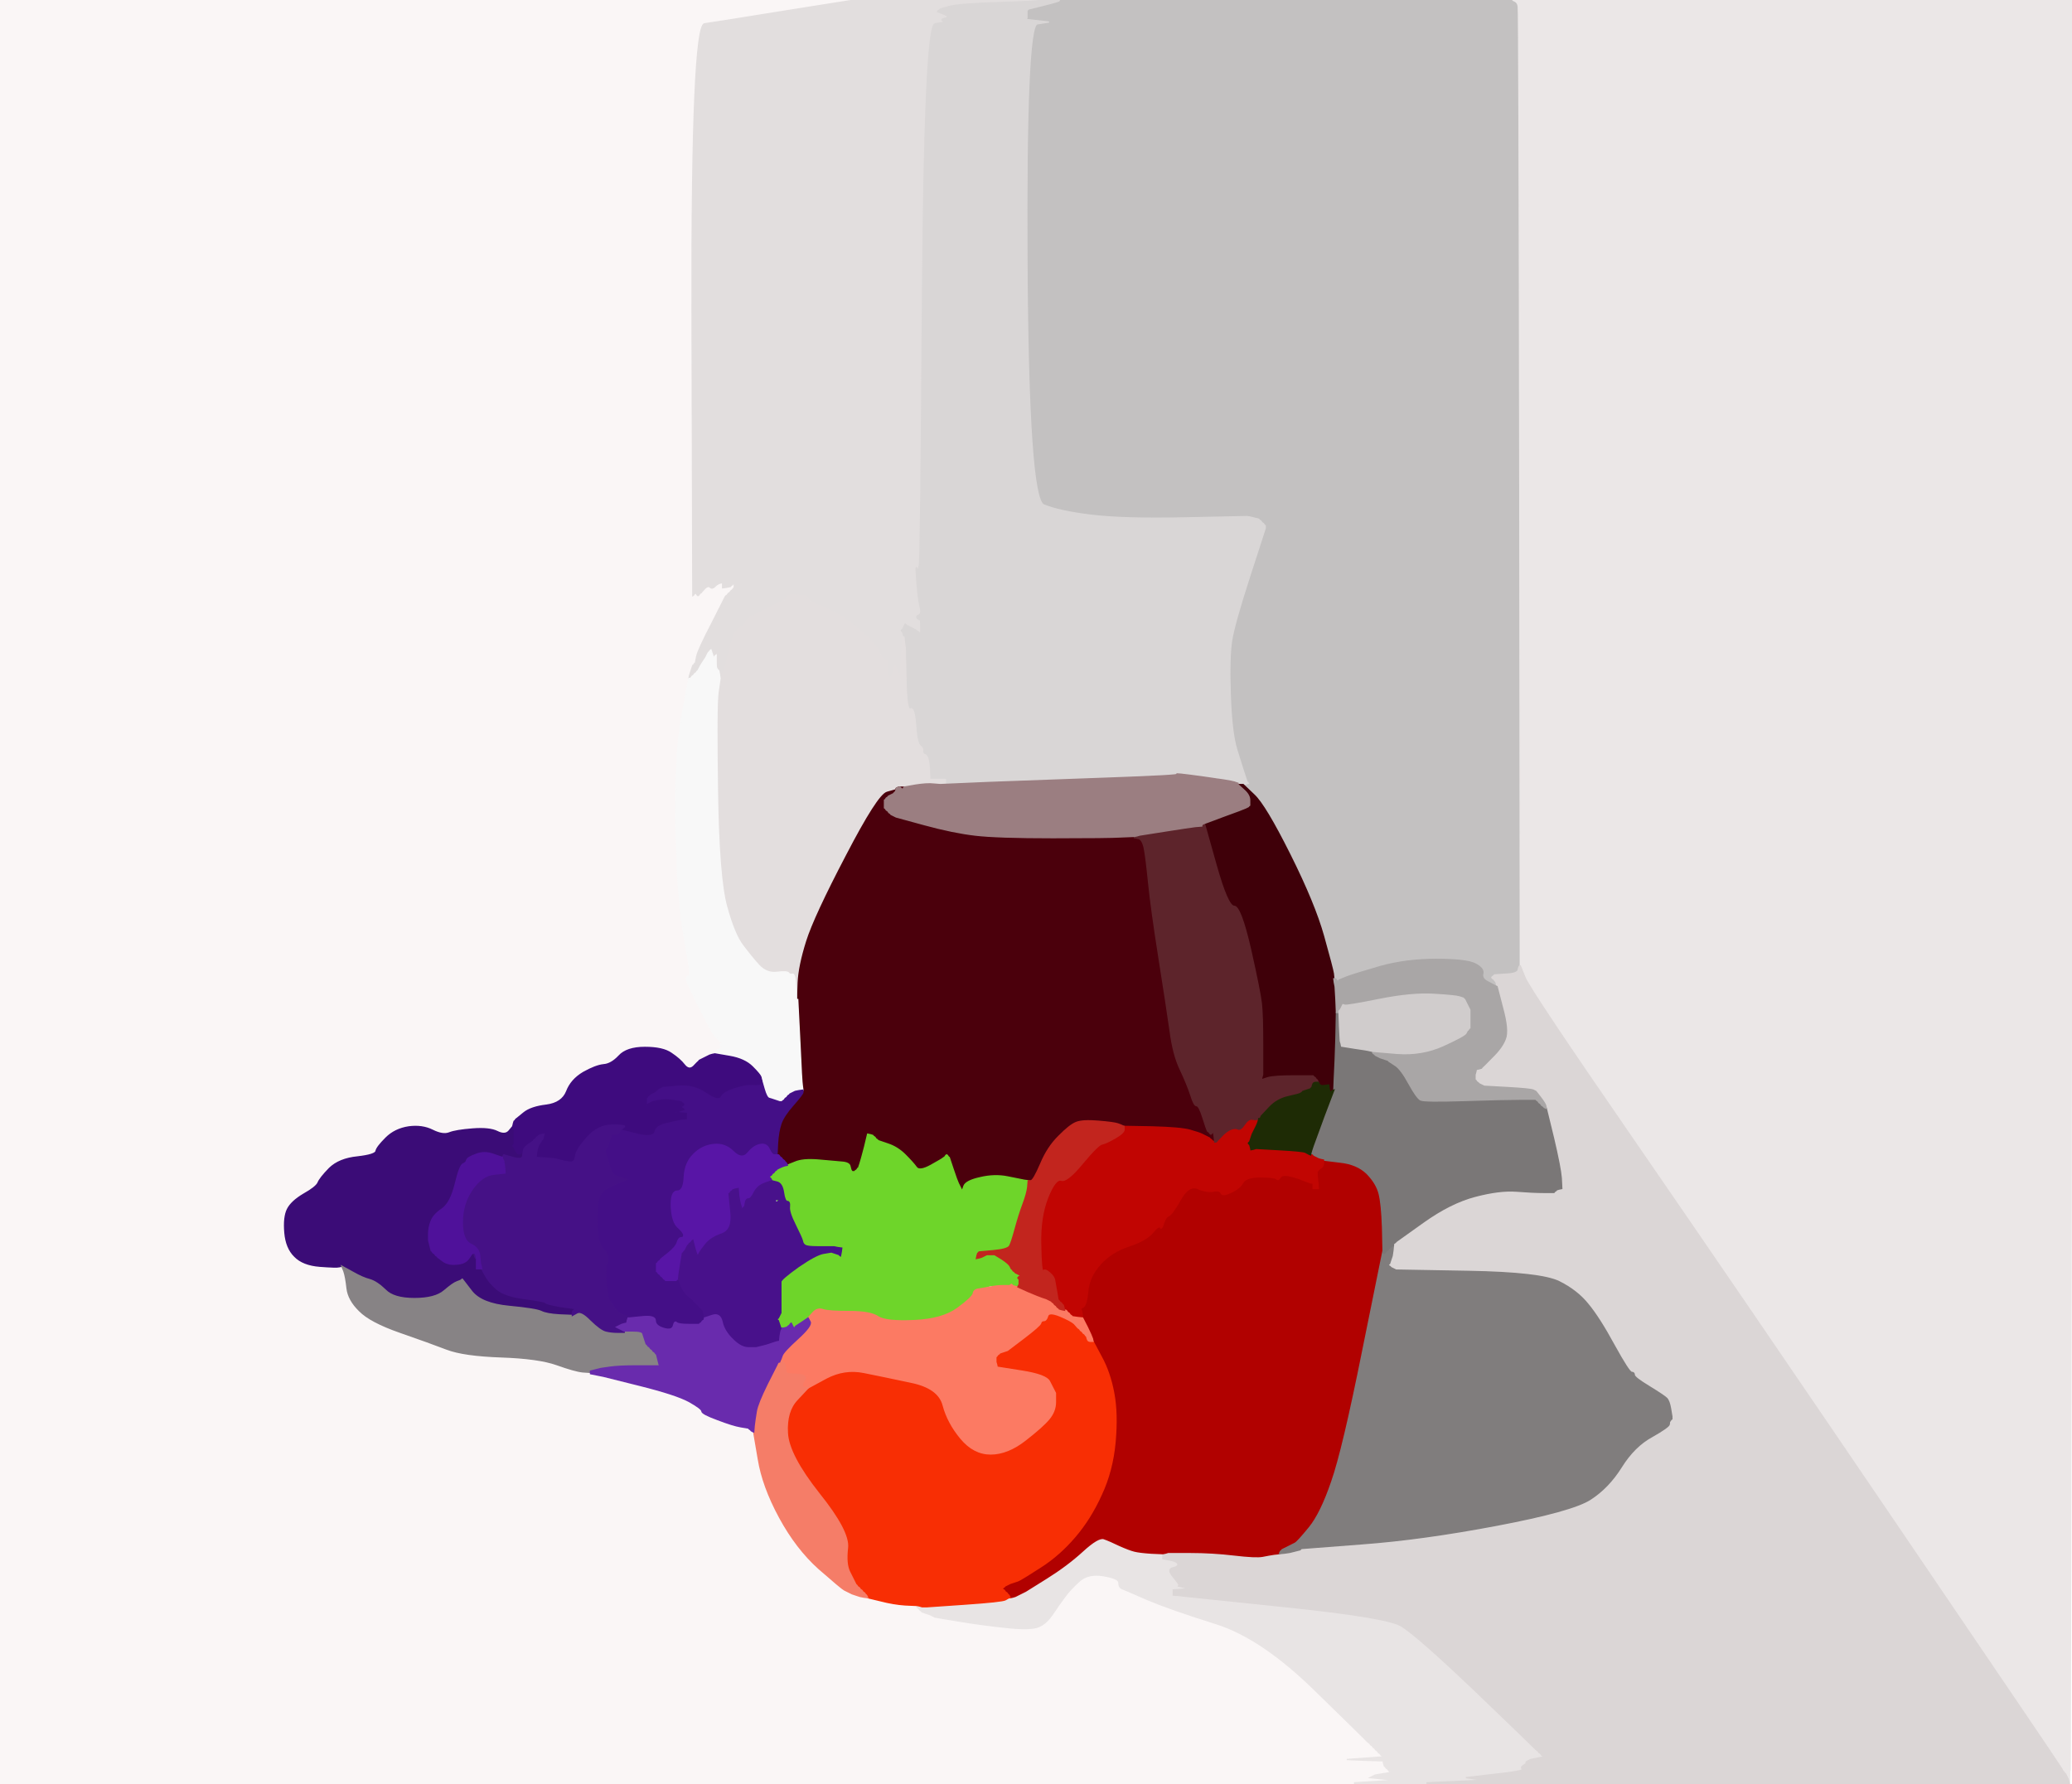 <!-- Created with clker.com Auto tracing tool http://www.clker.com) --> 
<svg 
   xmlns='http://www.w3.org/2000/svg'
   width='800'
   height='689'>
<path style='opacity:1;fill:#FAF6F6;fill-rule:evenodd;stroke:#FAF6F6;stroke-width:0.5px;stroke-linecap:butt;stroke-linejoin:miter;stroke-opacity:1;' d='M 0.0 344.5 L 0.0 0.0 L 165.0 0.0 L 330.0 0.0 L 303.5 4.2 Q 277.0 8.5 272.0 9.2 Q 267.0 10.0 267.2 120.0 L 267.5 230.0 L 267.8 229.8 L 268.0 229.5 L 268.2 229.2 L 268.5 229.0 L 268.8 229.2 L 269.0 229.5 L 269.2 229.8 L 269.5 230.0 L 269.8 229.8 L 270.0 229.5 L 270.2 229.2 L 270.5 229.0 L 270.8 228.8 L 271.0 228.5 L 272.2 227.2 Q 273.5 226.0 274.2 226.8 Q 275.0 227.5 276.0 226.5 Q 277.0 225.5 278.0 225.2 L 279.0 225.0 L 279.0 226.0 L 279.0 227.0 L 280.5 226.8 L 282.0 226.5 L 282.2 226.2 L 282.5 226.0 L 282.8 225.8 L 283.0 225.5 L 283.2 225.2 L 283.5 225.0 L 283.5 226.0 L 283.5 227.0 L 283.2 227.2 L 283.0 227.5 L 282.8 227.8 L 282.5 228.0 L 282.2 228.2 L 282.0 228.5 L 281.8 228.8 L 281.5 229.0 L 281.2 229.2 L 281.0 229.5 L 280.8 229.8 L 280.5 230.0 L 280.2 230.2 L 280.0 230.5 L 279.2 232.2 Q 278.5 234.0 275.2 239.8 Q 272.0 245.5 270.8 248.2 Q 269.5 251.0 269.0 253.5 L 268.5 256.0 L 268.2 256.2 L 268.0 256.5 L 267.8 256.8 L 267.5 257.0 L 267.0 258.5 L 266.5 260.0 L 266.2 261.0 L 266.0 262.0 L 263.2 277.0 Q 260.5 292.0 261.0 319.5 Q 261.5 347.0 264.0 362.0 Q 266.5 377.0 266.0 378.5 Q 265.5 380.0 269.5 388.0 Q 273.5 396.0 275.2 398.8 Q 277.0 401.5 278.0 402.0 L 279.0 402.5 L 278.8 402.8 Q 278.5 403.0 278.2 403.2 L 278.0 403.5 L 278.2 403.8 L 278.5 404.0 L 278.8 404.2 L 279.0 404.5 L 278.0 405.0 L 277.0 405.5 L 276.8 405.8 L 276.5 406.0 L 276.2 406.5 L 276.0 407.0 L 275.0 407.2 L 274.0 407.5 L 273.0 408.0 L 272.0 408.5 L 271.0 409.0 L 270.0 409.5 L 269.8 409.8 Q 269.5 410.0 267.8 411.8 Q 266.0 413.5 264.2 411.2 Q 262.5 409.0 259.2 406.8 Q 256.0 404.5 249.0 404.5 Q 242.0 404.5 239.0 407.8 Q 236.0 411.0 233.0 411.2 Q 230.0 411.5 225.2 414.2 Q 220.5 417.0 218.8 421.5 Q 217.0 426.0 211.0 426.8 Q 205.0 427.5 202.2 429.8 L 199.5 432.0 L 199.2 432.2 L 199.0 432.5 L 198.8 432.8 L 198.5 433.0 L 198.2 434.0 L 198.0 435.0 L 196.5 436.8 Q 195.0 438.5 192.0 437.0 Q 189.0 435.5 182.5 436.0 Q 176.0 436.5 173.5 437.5 Q 171.0 438.5 167.0 436.5 Q 163.0 434.5 157.8 435.2 Q 152.5 436.0 149.0 439.5 Q 145.5 443.0 145.2 444.5 Q 145.0 446.0 138.0 446.8 Q 131.0 447.5 127.2 451.2 Q 123.5 455.0 122.8 456.8 Q 122.0 458.5 117.2 461.2 Q 112.5 464.0 111.0 467.0 Q 109.5 470.0 110.0 476.0 Q 110.5 482.0 113.8 485.2 Q 117.0 488.5 123.5 489.0 Q 130.0 489.5 131.0 489.2 L 132.0 489.0 L 132.8 491.0 Q 133.5 493.0 134.0 497.5 Q 134.5 502.0 138.8 506.2 Q 143.0 510.5 154.5 514.5 Q 166.0 518.5 172.5 521.0 Q 179.0 523.5 193.5 524.0 Q 208.0 524.5 215.0 527.0 Q 222.0 529.5 225.0 529.8 L 228.0 530.0 L 228.0 530.2 L 228.0 530.5 L 230.5 531.0 L 233.0 531.5 L 247.0 535.0 Q 261.0 538.5 266.0 541.2 Q 271.0 544.0 271.0 545.0 Q 271.0 546.0 277.0 548.2 Q 283.0 550.5 286.0 551.0 L 289.0 551.5 L 289.2 551.8 L 289.5 552.0 L 289.8 552.2 L 290.0 552.5 L 290.5 552.8 L 291.0 553.0 L 292.8 563.5 Q 294.5 574.0 301.0 586.0 Q 307.5 598.0 316.2 605.8 Q 325.0 613.5 326.0 614.0 L 327.0 614.5 L 328.0 615.0 L 329.0 615.5 L 330.5 616.0 L 332.0 616.5 L 333.5 616.8 L 335.0 617.0 L 340.0 618.2 Q 345.0 619.5 349.5 619.8 L 354.0 620.0 L 354.0 620.2 L 354.0 620.5 L 354.2 620.8 L 354.5 621.0 L 354.8 621.2 L 355.0 621.5 L 355.2 621.8 L 355.5 622.0 L 355.8 622.2 L 356.0 622.5 L 357.5 623.0 L 359.0 623.5 L 360.0 624.0 L 361.0 624.5 L 370.0 626.0 Q 379.0 627.5 388.5 628.5 Q 398.0 629.5 401.0 628.2 Q 404.0 627.0 406.5 623.2 Q 409.0 619.5 411.0 616.8 Q 413.0 614.0 416.5 610.8 Q 420.0 607.5 426.0 608.5 Q 432.0 609.5 433.5 610.5 Q 435.0 611.5 434.0 612.0 Q 433.0 612.5 433.8 613.2 Q 434.5 614.0 443.2 617.8 Q 452.0 621.5 469.5 627.0 Q 487.0 632.5 507.5 652.5 Q 528.0 672.5 528.2 672.8 L 528.5 673.0 L 528.8 673.2 L 529.0 673.5 L 529.2 673.8 L 529.5 674.0 L 529.8 674.2 L 530.0 674.5 L 530.2 674.8 L 530.5 675.0 L 530.8 675.2 L 531.0 675.5 L 531.2 675.8 L 531.5 676.0 L 531.8 676.2 L 532.0 676.5 L 532.2 676.8 L 532.5 677.0 L 532.8 677.2 L 533.0 677.5 L 533.2 677.8 L 533.5 678.0 L 533.8 678.2 L 534.0 678.5 L 527.0 679.0 L 520.0 679.5 L 527.0 679.8 L 534.0 680.0 L 534.2 681.0 L 534.5 682.0 L 534.8 682.2 L 535.0 682.5 L 535.2 682.8 L 535.5 683.0 L 535.8 683.2 L 536.0 683.5 L 536.2 683.8 L 536.5 684.0 L 536.8 684.2 L 537.0 684.5 L 534.0 685.0 L 531.0 685.5 L 530.0 686.0 L 529.0 686.5 L 534.0 687.0 L 539.0 687.5 L 531.0 688.0 L 523.0 688.5 L 523.0 688.8 L 523.0 689.0 L 261.5 689.0 L 0.0 689.0 L 0.0 344.5 z 
'/>
<path style='opacity:1;fill:#C3C1C1;fill-rule:evenodd;stroke:#C3C1C1;stroke-width:0.5px;stroke-linecap:butt;stroke-linejoin:miter;stroke-opacity:1;' d='M 409.0 0.2 L 409.0 0.0 L 496.5 0.0 L 584.0 0.0 L 585.0 0.5 Q 586.0 1.0 586.2 2.5 Q 586.5 4.0 586.8 188.5 L 587.0 373.0 L 586.8 373.0 Q 586.5 373.0 586.2 374.5 Q 586.0 376.0 581.5 376.2 L 577.0 376.5 L 576.8 376.8 L 576.5 377.0 L 576.2 377.2 L 576.0 377.5 L 576.2 377.8 L 576.5 378.0 L 576.8 378.2 L 577.0 378.5 L 577.2 378.8 L 577.5 379.0 L 577.8 380.0 L 578.0 381.0 L 577.5 380.8 Q 577.0 380.5 574.5 379.2 Q 572.0 378.0 572.5 376.0 Q 573.0 374.0 569.5 372.2 Q 566.0 370.5 554.5 370.5 Q 543.0 370.5 533.2 373.2 Q 523.5 376.0 520.2 377.2 L 517.0 378.5 L 516.8 378.8 L 516.5 379.0 L 516.2 378.8 L 516.0 378.5 L 515.8 378.2 L 515.5 378.0 L 515.2 378.0 L 515.0 378.0 L 514.8 376.0 Q 514.5 374.0 511.0 361.5 Q 507.5 349.0 498.0 330.0 Q 488.5 311.0 484.2 307.0 L 480.0 303.0 L 481.0 302.8 L 482.0 302.5 L 481.8 302.2 L 481.5 302.0 L 481.0 300.5 L 480.5 299.0 L 480.0 297.5 Q 479.5 296.0 477.5 289.5 Q 475.5 283.0 475.0 268.5 Q 474.5 254.0 475.5 247.5 Q 476.5 241.0 482.5 222.5 L 488.5 204.0 L 488.5 203.5 L 488.5 203.0 L 488.2 202.8 L 488.0 202.5 L 487.8 202.2 L 487.5 202.0 L 487.2 201.8 L 487.0 201.5 L 486.8 201.2 L 486.5 201.0 L 486.2 200.8 L 486.0 200.5 L 484.0 200.0 Q 482.0 199.5 481.5 199.5 Q 481.0 199.5 457.5 200.0 Q 434.0 200.5 421.5 199.0 Q 409.0 197.5 403.0 195.0 Q 397.0 192.5 396.5 101.2 Q 396.0 10.0 400.5 9.2 L 405.0 8.5 L 400.5 8.0 L 396.0 7.5 L 396.2 7.2 L 396.5 7.0 L 396.5 6.5 L 396.5 6.0 L 396.5 5.0 L 396.5 4.0 L 396.8 3.8 L 397.0 3.5 L 403.0 2.0 Q 409.0 0.5 409.0 0.2 z 
'/>
<path style='opacity:1;fill:#EBE7E7;fill-rule:evenodd;stroke:#EBE7E7;stroke-width:0.5px;stroke-linecap:butt;stroke-linejoin:miter;stroke-opacity:1;' d='M 585.0 0.5 L 584.0 0.0 L 692.0 0.0 L 800.0 0.0 L 799.8 344.5 Q 799.5 689.0 799.2 689.0 L 799.0 689.0 L 798.8 688.0 L 798.5 687.0 L 798.0 686.0 L 797.5 685.0 L 797.2 684.8 L 797.0 684.5 L 796.8 684.2 L 796.5 684.0 L 796.0 683.0 Q 795.5 682.0 733.0 590.0 Q 670.5 498.0 630.5 440.0 Q 590.5 382.0 588.8 377.5 L 587.0 373.0 L 586.8 188.5 Q 586.5 4.0 586.2 2.5 Q 586.0 1.0 585.0 0.5 z 
'/>
<path style='opacity:1;fill:#E2DEDE;fill-rule:evenodd;stroke:#E2DEDE;stroke-width:0.5px;stroke-linecap:butt;stroke-linejoin:miter;stroke-opacity:1;' d='M 303.5 4.2 L 330.0 0.0 L 365.5 0.0 L 401.0 0.0 L 401.0 0.2 Q 401.0 0.5 385.5 1.0 Q 370.0 1.5 366.5 2.5 L 363.0 3.5 L 362.8 3.8 L 362.5 4.0 L 362.2 4.2 L 362.0 4.5 L 364.5 5.5 Q 367.0 6.5 365.0 7.0 Q 363.0 7.5 364.0 8.0 L 365.0 8.5 L 361.0 9.2 Q 357.0 10.0 356.2 112.5 Q 355.5 215.0 355.0 218.0 Q 354.5 221.0 354.0 219.5 Q 353.5 218.0 354.0 224.5 Q 354.5 231.0 355.0 233.0 Q 355.5 235.0 355.5 240.0 L 355.5 245.0 L 355.2 244.8 L 355.0 244.5 L 354.8 244.2 L 354.5 244.0 L 354.2 243.8 Q 354.0 243.5 353.0 243.0 Q 352.0 242.5 351.0 242.0 L 350.0 241.5 L 349.8 241.2 L 349.5 241.0 L 349.0 242.0 L 348.5 243.0 L 348.2 243.2 L 348.0 243.5 L 348.2 243.8 L 348.5 244.0 L 348.8 245.0 L 349.0 246.0 L 348.8 246.0 L 348.5 246.0 L 348.0 254.5 L 347.5 263.0 L 347.0 261.0 L 346.5 259.0 L 346.0 258.0 L 345.5 257.0 L 345.0 259.0 L 344.5 261.0 L 344.2 261.2 L 344.0 261.5 L 343.8 261.8 L 343.5 262.0 L 343.0 261.0 Q 342.5 260.0 342.0 258.0 Q 341.5 256.0 339.5 252.0 Q 337.5 248.0 331.2 242.8 Q 325.0 237.5 318.5 234.8 Q 312.0 232.0 311.8 231.0 Q 311.5 230.0 307.8 229.8 Q 304.0 229.5 304.0 230.5 Q 304.0 231.5 296.0 235.2 Q 288.0 239.0 288.0 240.0 Q 288.0 241.0 286.0 242.2 Q 284.0 243.5 283.2 245.8 Q 282.5 248.0 281.5 252.0 L 280.5 256.0 L 280.0 257.5 L 279.5 259.0 L 279.0 260.5 L 278.5 262.0 L 278.2 262.0 L 278.0 262.0 L 277.8 260.5 L 277.5 259.0 L 277.2 258.8 L 277.0 258.5 L 276.8 258.2 Q 276.5 258.0 276.5 255.5 L 276.5 253.0 L 276.2 253.2 L 276.0 253.5 L 275.8 253.8 L 275.5 254.0 L 275.0 252.5 L 274.5 251.0 L 274.2 251.2 L 274.0 251.5 L 273.8 251.8 L 273.5 252.0 L 273.0 253.0 L 272.5 254.0 L 271.5 255.5 Q 270.5 257.0 270.0 258.0 L 269.5 259.0 L 269.2 259.2 L 269.0 259.5 L 268.8 259.8 L 268.5 260.0 L 268.2 260.2 L 268.0 260.5 L 267.8 260.8 L 267.5 261.0 L 267.2 261.2 L 267.0 261.5 L 266.8 261.8 L 266.5 262.0 L 266.2 262.0 L 266.0 262.0 L 266.2 261.0 L 266.5 260.0 L 267.0 258.5 L 267.5 257.0 L 267.8 256.8 L 268.0 256.5 L 268.2 256.2 L 268.5 256.0 L 269.0 253.5 Q 269.5 251.0 274.8 240.8 L 280.0 230.5 L 280.2 230.2 L 280.5 230.0 L 280.8 229.8 L 281.0 229.5 L 281.2 229.2 L 281.5 229.0 L 281.8 228.8 L 282.0 228.5 L 282.2 228.2 L 282.5 228.0 L 282.8 227.8 L 283.0 227.5 L 283.2 227.2 L 283.5 227.0 L 283.5 226.0 L 283.5 225.0 L 283.2 225.2 L 283.0 225.5 L 282.8 225.8 L 282.5 226.0 L 282.2 226.2 L 282.0 226.5 L 280.5 226.8 L 279.0 227.0 L 279.0 226.0 L 279.0 225.0 L 278.0 225.2 Q 277.0 225.5 276.0 226.5 Q 275.0 227.5 274.2 226.8 Q 273.5 226.0 272.2 227.2 L 271.0 228.5 L 270.8 228.8 L 270.5 229.0 L 270.2 229.2 L 270.0 229.5 L 269.8 229.8 L 269.5 230.0 L 269.2 229.8 L 269.0 229.5 L 268.8 229.2 L 268.5 229.0 L 268.2 229.2 L 268.0 229.5 L 267.8 229.8 L 267.5 230.0 L 267.2 120.0 Q 267.0 10.0 272.0 9.2 Q 277.0 8.5 303.5 4.2 z 
M 353.2 237.8 Q 353.0 237.5 353.2 237.2 Q 353.5 237.0 353.5 237.5 Q 353.5 238.0 353.2 237.8 z 
M 354.2 239.8 Q 354.0 239.5 354.2 239.2 Q 354.5 239.0 354.5 239.5 Q 354.5 240.0 354.2 239.8 z 
'/>
<path style='opacity:1;fill:#D9D6D6;fill-rule:evenodd;stroke:#D9D6D6;stroke-width:0.5px;stroke-linecap:butt;stroke-linejoin:miter;stroke-opacity:1;' d='M 401.0 0.2 L 401.0 0.0 L 405.0 0.0 L 409.0 0.0 L 409.0 0.2 Q 409.0 0.5 403.0 2.0 L 397.0 3.5 L 396.8 3.8 L 396.5 4.0 L 396.5 5.0 L 396.5 6.0 L 396.5 6.5 L 396.5 7.0 L 396.2 7.2 L 396.0 7.5 L 400.5 8.0 L 405.0 8.5 L 400.5 9.2 Q 396.0 10.0 396.5 101.2 Q 397.0 192.5 403.0 195.0 Q 409.0 197.5 421.5 199.0 Q 434.0 200.5 457.5 200.0 Q 481.0 199.5 481.5 199.5 Q 482.0 199.5 484.0 200.0 L 486.0 200.5 L 486.2 200.8 L 486.5 201.0 L 486.8 201.2 L 487.0 201.5 L 487.2 201.8 L 487.5 202.0 L 487.8 202.2 L 488.0 202.5 L 488.2 202.8 L 488.5 203.0 L 488.5 203.5 L 488.5 204.0 L 482.5 222.5 Q 476.5 241.0 475.5 247.5 Q 474.5 254.0 475.0 268.5 Q 475.5 283.0 477.5 289.5 Q 479.5 296.0 480.0 297.5 L 480.5 299.0 L 481.0 300.5 L 481.5 302.0 L 481.8 302.2 L 482.0 302.5 L 481.0 302.8 L 480.0 303.0 L 479.0 303.0 L 478.0 303.0 L 478.0 302.8 L 478.0 302.5 L 476.5 302.0 Q 475.0 301.5 470.0 300.5 Q 465.0 299.5 432.5 300.5 Q 400.0 301.5 381.5 302.2 L 363.0 303.0 L 364.0 303.0 L 365.0 303.0 L 365.0 302.0 L 365.0 301.0 L 362.0 301.0 L 359.0 301.0 L 358.8 296.5 Q 358.5 292.0 357.2 291.5 Q 356.0 291.0 356.2 290.0 Q 356.5 289.0 355.2 288.0 Q 354.0 287.0 353.5 280.0 Q 353.0 273.0 351.5 273.8 Q 350.0 274.5 349.8 262.2 L 349.5 250.0 L 349.2 248.0 L 349.0 246.0 L 348.8 245.0 L 348.5 244.0 L 348.2 243.8 L 348.0 243.5 L 348.2 243.2 L 348.5 243.0 L 349.0 242.0 L 349.5 241.0 L 349.8 241.2 L 350.0 241.5 L 351.0 242.0 Q 352.0 242.5 353.0 243.0 Q 354.0 243.5 354.2 243.8 L 354.5 244.0 L 354.8 244.2 L 355.0 244.5 L 355.2 244.8 L 355.5 245.0 L 355.5 242.0 Q 355.5 239.0 355.2 239.2 Q 355.0 239.5 354.2 238.8 Q 353.5 238.0 354.8 237.5 Q 356.0 237.0 355.2 234.0 Q 354.5 231.0 354.0 224.5 Q 353.5 218.0 354.0 219.5 Q 354.5 221.0 355.0 218.0 Q 355.5 215.0 356.2 112.5 Q 357.0 10.0 361.0 9.2 L 365.0 8.5 L 364.0 8.0 Q 363.0 7.5 365.0 7.0 Q 367.0 6.5 364.5 5.5 L 362.0 4.5 L 362.2 4.2 L 362.5 4.0 L 362.8 3.8 L 363.0 3.5 L 366.5 2.5 Q 370.0 1.5 385.5 1.0 Q 401.0 0.5 401.0 0.2 z 
'/>
<path style='opacity:1;fill:#E8E4E4;fill-rule:evenodd;stroke:#E8E4E4;stroke-width:0.5px;stroke-linecap:butt;stroke-linejoin:miter;stroke-opacity:1;' d='M 444.5 599.8 L 449.0 600.0 L 449.0 601.0 L 449.0 602.0 L 451.8 602.5 Q 454.5 603.0 454.8 604.0 Q 455.0 605.0 452.8 605.5 Q 450.5 606.0 453.0 609.0 Q 455.5 612.0 455.2 612.2 L 455.0 612.5 L 457.0 613.0 L 459.0 613.5 L 456.0 613.8 L 453.0 614.0 L 453.0 615.0 L 453.0 616.0 L 455.5 616.2 L 458.0 616.5 L 496.5 620.5 Q 535.0 624.5 540.8 627.8 Q 546.5 631.0 569.8 653.2 Q 593.0 675.5 593.2 675.8 L 593.5 676.0 L 593.8 676.2 L 594.0 676.5 L 594.2 676.8 L 594.5 677.0 L 594.8 677.2 L 595.0 677.5 L 595.2 677.8 L 595.5 678.0 L 595.8 678.2 L 596.0 678.5 L 593.5 679.0 L 591.0 679.5 L 590.0 680.0 Q 589.0 680.5 589.2 680.8 Q 589.5 681.0 588.2 681.8 Q 587.0 682.5 587.8 683.2 Q 588.5 684.0 577.2 685.2 L 566.0 686.5 L 569.5 687.0 L 573.0 687.5 L 562.0 688.0 L 551.0 688.5 L 551.0 688.8 L 551.0 689.0 L 537.0 689.0 L 523.0 689.0 L 523.0 688.8 L 523.0 688.5 L 531.0 688.0 L 539.0 687.5 L 534.0 687.0 L 529.0 686.5 L 530.0 686.0 L 531.0 685.5 L 534.0 685.0 L 537.0 684.5 L 536.8 684.2 L 536.5 684.0 L 536.2 683.8 L 536.0 683.5 L 535.8 683.2 L 535.5 683.0 L 535.2 682.8 L 535.0 682.5 L 534.8 682.2 L 534.5 682.0 L 534.2 681.0 L 534.0 680.0 L 527.0 679.8 L 520.0 679.5 L 527.0 679.0 L 534.0 678.5 L 533.8 678.2 L 533.5 678.0 L 533.2 677.8 L 533.0 677.5 L 532.8 677.2 L 532.5 677.0 L 532.2 676.8 L 532.0 676.5 L 531.8 676.2 L 531.5 676.0 L 531.2 675.8 L 531.0 675.5 L 530.8 675.2 L 530.5 675.0 L 530.2 674.8 L 530.0 674.5 L 529.8 674.2 L 529.5 674.0 L 529.2 673.8 L 529.0 673.5 L 528.8 673.2 L 528.5 673.0 L 528.2 672.8 Q 528.0 672.5 507.5 652.5 Q 487.0 632.5 469.5 627.0 Q 452.0 621.5 443.2 617.8 Q 434.5 614.0 433.2 613.5 Q 432.0 613.0 432.0 611.2 Q 432.0 609.5 426.0 608.5 Q 420.0 607.5 416.5 610.8 Q 413.0 614.0 411.0 616.8 Q 409.0 619.5 406.5 623.2 Q 404.0 627.0 401.0 628.2 Q 398.0 629.5 388.5 628.5 Q 379.0 627.5 370.0 626.0 L 361.0 624.5 L 360.0 624.0 L 359.0 623.5 L 357.5 623.0 L 356.0 622.5 L 355.8 622.2 L 355.5 622.0 L 355.2 621.8 L 355.0 621.5 L 354.8 621.2 L 354.5 621.0 L 354.2 620.8 L 354.0 620.5 L 354.0 620.2 L 354.0 620.0 L 355.0 620.2 L 356.0 620.5 L 357.0 620.5 L 358.0 620.5 L 372.5 619.5 Q 387.0 618.5 388.2 617.8 Q 389.5 617.0 389.8 617.0 L 390.0 617.0 L 391.0 616.8 L 392.0 616.5 L 393.0 616.0 L 394.0 615.5 L 395.0 615.0 L 396.0 614.5 L 404.0 609.5 Q 412.0 604.5 418.0 599.0 Q 424.0 593.5 426.2 594.2 Q 428.5 595.0 432.2 596.8 Q 436.0 598.5 438.0 599.0 Q 440.0 599.5 444.5 599.8 z 
M 434.2 611.2 Q 434.5 611.0 434.8 611.2 Q 435.0 611.5 434.5 611.5 Q 434.0 611.5 434.2 611.2 z 
'/>
<path style='opacity:1;fill:#DBD6D6;fill-rule:evenodd;stroke:#DBD6D6;stroke-width:0.5px;stroke-linecap:butt;stroke-linejoin:miter;stroke-opacity:1;' d='M 586.8 373.0 L 587.0 373.0 L 588.8 377.5 Q 590.5 382.0 630.5 440.0 Q 670.5 498.0 733.0 590.0 Q 795.5 682.0 796.0 683.0 L 796.5 684.0 L 796.8 684.2 L 797.0 684.5 L 797.2 684.8 L 797.5 685.0 L 798.0 686.0 L 798.5 687.0 L 798.8 688.0 L 799.0 689.0 L 675.0 689.0 L 551.0 689.0 L 551.0 688.8 L 551.0 688.5 L 562.0 688.0 L 573.0 687.5 L 569.5 687.0 L 566.0 686.5 L 577.2 685.2 Q 588.5 684.0 587.8 683.2 Q 587.0 682.5 588.2 681.8 Q 589.5 681.0 589.2 680.8 Q 589.0 680.5 590.0 680.0 L 591.0 679.5 L 593.5 679.0 L 596.0 678.5 L 595.8 678.2 L 595.5 678.0 L 595.2 677.8 L 595.0 677.5 L 594.8 677.2 L 594.5 677.0 L 594.2 676.8 L 594.0 676.5 L 593.8 676.2 L 593.5 676.0 L 593.2 675.8 Q 593.0 675.5 569.8 653.2 Q 546.5 631.0 540.8 627.8 Q 535.0 624.5 496.5 620.5 L 458.0 616.5 L 455.5 616.2 L 453.0 616.0 L 453.0 615.0 L 453.0 614.0 L 456.0 613.8 L 459.0 613.5 L 457.0 613.0 L 455.0 612.5 L 455.2 612.2 Q 455.5 612.0 453.0 609.0 Q 450.5 606.0 452.8 605.5 Q 455.0 605.0 454.8 604.0 Q 454.5 603.0 451.8 602.5 L 449.0 602.0 L 449.0 601.0 L 449.0 600.0 L 450.0 599.8 L 451.0 599.5 L 459.5 599.5 Q 468.0 599.5 476.5 600.5 Q 485.0 601.5 487.5 601.0 Q 490.0 600.5 492.0 600.2 L 494.0 600.0 L 496.0 599.8 L 498.0 599.5 L 500.0 599.0 L 502.0 598.5 L 502.2 598.2 L 502.5 598.0 L 525.8 596.2 Q 549.0 594.5 578.0 589.0 Q 607.0 583.5 614.0 579.0 Q 621.0 574.5 626.0 566.5 Q 631.0 558.5 637.8 554.8 Q 644.5 551.0 644.5 550.0 Q 644.5 549.0 644.8 548.8 L 645.0 548.5 L 645.2 548.2 L 645.5 548.0 L 645.5 547.5 L 645.5 547.0 L 645.0 544.0 Q 644.5 541.0 643.5 540.0 Q 642.5 539.0 636.8 535.5 Q 631.0 532.0 631.0 531.0 Q 631.0 530.0 630.0 530.0 Q 629.0 530.0 623.2 519.5 Q 617.5 509.0 613.2 503.8 Q 609.0 498.5 602.0 495.0 Q 595.0 491.5 567.0 491.0 L 539.0 490.5 L 538.0 490.0 L 537.0 489.5 L 536.8 489.2 L 536.5 489.0 L 536.2 488.8 L 536.0 488.5 L 536.2 488.2 L 536.5 488.0 L 537.0 486.5 L 537.5 485.0 L 537.8 483.0 L 538.0 481.0 L 538.0 480.8 L 538.0 480.5 L 538.2 480.2 L 538.5 480.0 L 538.8 479.8 L 539.0 479.5 L 549.5 472.0 Q 560.0 464.5 569.5 462.0 Q 579.0 459.5 585.5 460.0 Q 592.0 460.5 596.0 460.5 L 600.0 460.5 L 600.2 460.2 L 600.5 460.0 L 600.8 459.8 L 601.0 459.5 L 602.0 459.2 L 603.0 459.0 L 602.8 455.0 Q 602.5 451.0 599.8 439.5 L 597.0 428.0 L 596.8 427.0 Q 596.5 426.0 594.8 423.8 L 593.0 421.5 L 592.0 421.0 Q 591.0 420.5 582.0 420.0 L 573.0 419.5 L 572.0 419.0 L 571.0 418.5 L 570.8 418.2 L 570.5 418.0 L 570.2 417.8 L 570.0 417.5 L 569.8 417.2 L 569.5 417.0 L 569.5 416.0 L 569.5 415.0 L 569.8 414.0 L 570.0 413.0 L 571.0 412.8 L 572.0 412.5 L 572.2 412.2 Q 572.5 412.0 576.2 408.2 Q 580.0 404.5 581.2 401.2 Q 582.5 398.0 580.2 389.5 L 578.0 381.0 L 577.8 380.0 L 577.5 379.0 L 577.2 378.8 L 577.0 378.5 L 576.8 378.2 L 576.5 378.0 L 576.2 377.8 L 576.0 377.5 L 576.2 377.2 L 576.5 377.0 L 576.8 376.8 L 577.0 376.5 L 581.5 376.2 Q 586.0 376.0 586.2 374.5 Q 586.5 373.0 586.8 373.0 z 
'/>
<path style='opacity:1;fill:#E3DEDE;fill-rule:evenodd;stroke:#E3DEDE;stroke-width:0.5px;stroke-linecap:butt;stroke-linejoin:miter;stroke-opacity:1;' d='M 343.0 261.0 L 343.5 262.0 L 343.8 261.8 L 344.0 261.5 L 344.2 261.2 L 344.5 261.0 L 345.0 259.0 L 345.5 257.0 L 346.0 258.0 L 346.5 259.0 L 347.0 261.0 L 347.5 263.0 L 348.0 254.5 L 348.5 246.0 L 348.8 246.0 L 349.0 246.0 L 349.2 248.0 L 349.5 250.0 L 349.8 262.2 Q 350.0 274.5 351.5 273.8 Q 353.0 273.0 353.5 280.0 Q 354.0 287.0 355.2 288.0 Q 356.5 289.0 356.2 290.0 Q 356.0 291.0 357.2 291.5 Q 358.5 292.0 358.8 296.5 L 359.0 301.0 L 362.0 301.0 L 365.0 301.0 L 365.0 302.0 L 365.0 303.0 L 364.0 303.0 L 363.0 303.0 L 360.5 302.8 Q 358.0 302.5 353.5 303.2 L 349.0 304.0 L 348.0 304.0 L 347.0 304.0 L 346.5 304.2 L 346.0 304.5 L 346.0 304.8 L 346.0 305.0 L 342.5 306.0 Q 339.0 307.0 326.8 330.5 Q 314.5 354.0 311.5 363.5 Q 308.5 373.0 308.2 379.5 L 308.0 386.0 L 307.8 386.0 L 307.5 386.0 L 307.2 381.0 Q 307.0 376.0 306.0 376.2 Q 305.0 376.5 304.5 375.8 Q 304.0 375.0 300.0 375.5 Q 296.0 376.0 293.0 372.8 Q 290.0 369.5 286.8 365.2 Q 283.5 361.0 280.5 350.0 Q 277.5 339.0 277.0 306.0 Q 276.5 273.0 277.2 267.5 L 278.0 262.0 L 278.2 262.0 L 278.5 262.0 L 279.0 260.5 L 279.5 259.0 L 280.0 257.5 L 280.5 256.0 L 281.5 252.0 Q 282.5 248.0 283.2 245.8 Q 284.0 243.5 286.0 242.2 Q 288.0 241.0 288.0 240.0 Q 288.0 239.0 296.0 235.2 Q 304.0 231.5 304.0 230.5 Q 304.0 229.5 307.8 229.8 Q 311.5 230.0 311.8 231.0 Q 312.0 232.0 318.5 234.8 Q 325.0 237.5 331.2 242.8 Q 337.5 248.0 339.2 251.5 Q 341.0 255.0 342.0 255.0 Q 343.0 255.0 342.8 257.5 Q 342.5 260.0 343.0 261.0 z 
'/>
<path style='opacity:1;fill:#B10100;fill-rule:evenodd;stroke:#B10100;stroke-width:0.5px;stroke-linecap:butt;stroke-linejoin:miter;stroke-opacity:1;' d='M 511.0 449.2 L 511.0 448.0 L 517.5 448.8 Q 524.0 449.5 527.8 453.2 Q 531.5 457.0 532.5 461.0 Q 533.5 465.0 533.8 474.0 L 534.0 483.0 L 526.2 521.5 Q 518.5 560.0 514.2 572.2 Q 510.0 584.5 505.5 590.0 Q 501.0 595.5 500.0 596.0 L 499.0 596.5 L 498.0 597.0 L 497.0 597.5 L 496.0 598.0 L 495.0 598.5 L 494.8 598.8 L 494.5 599.0 L 494.2 599.5 L 494.0 600.0 L 492.0 600.2 Q 490.0 600.5 487.5 601.0 Q 485.0 601.5 476.5 600.5 Q 468.0 599.5 459.5 599.5 L 451.0 599.5 L 450.0 599.8 L 449.0 600.0 L 444.5 599.8 Q 440.0 599.5 438.0 599.0 Q 436.0 598.5 432.2 596.8 Q 428.5 595.0 426.2 594.2 Q 424.0 593.5 418.0 599.0 Q 412.0 604.5 404.0 609.5 L 396.0 614.5 L 395.0 615.0 L 394.0 615.5 L 393.0 616.0 L 392.0 616.5 L 391.0 616.8 L 390.0 617.0 L 389.8 616.5 L 389.5 616.0 L 389.2 615.8 L 389.0 615.5 L 388.8 615.2 L 388.5 615.0 L 388.2 614.8 L 388.0 614.5 L 387.8 614.2 L 387.5 614.0 L 387.2 613.8 L 387.0 613.5 L 387.2 613.2 L 387.5 613.0 L 387.8 612.8 L 388.0 612.5 L 389.0 612.0 L 390.0 611.5 L 391.5 611.0 L 393.0 610.5 L 394.0 610.0 Q 395.0 609.5 402.0 605.0 Q 409.0 600.5 415.0 593.5 Q 421.0 586.5 425.2 577.2 Q 429.5 568.0 430.5 557.0 Q 431.5 546.0 430.0 538.0 Q 428.5 530.0 425.2 524.0 L 422.0 518.0 L 421.8 517.5 Q 421.5 517.0 421.2 517.0 L 421.0 517.0 L 420.8 516.0 Q 420.5 515.0 419.2 512.0 L 418.0 509.0 L 417.8 507.5 L 417.5 506.0 L 417.2 505.8 L 417.0 505.5 L 418.2 504.8 Q 419.5 504.0 420.0 498.5 Q 420.5 493.0 424.8 488.2 Q 429.0 483.5 435.8 481.2 Q 442.5 479.0 445.0 476.0 Q 447.5 473.0 448.0 474.0 Q 448.5 475.0 449.2 472.5 Q 450.0 470.0 451.2 469.5 Q 452.5 469.0 455.8 463.2 Q 459.0 457.5 462.5 459.0 Q 466.0 460.5 468.5 460.0 Q 471.0 459.5 471.5 460.8 Q 472.0 462.0 475.2 460.5 Q 478.5 459.0 479.8 456.8 Q 481.0 454.5 486.5 454.5 Q 492.0 454.5 492.8 455.2 Q 493.5 456.0 494.2 454.8 Q 495.0 453.5 497.5 454.0 Q 500.0 454.5 502.5 455.5 Q 505.0 456.5 506.0 456.8 L 507.0 457.0 L 507.0 458.0 L 507.0 459.0 L 508.0 459.0 L 509.0 459.0 L 508.8 456.5 Q 508.5 454.0 508.5 453.0 Q 508.5 452.0 509.8 451.2 Q 511.0 450.5 511.0 449.2 z 
'/>
<path style='opacity:1;fill:#4B000C;fill-rule:evenodd;stroke:#4B000C;stroke-width:0.5px;stroke-linecap:butt;stroke-linejoin:miter;stroke-opacity:1;' d='M 346.5 304.2 L 347.0 304.0 L 348.0 304.0 L 349.0 304.0 L 348.8 304.5 Q 348.5 305.0 346.8 305.8 L 345.0 306.5 L 344.0 307.0 L 343.0 307.5 L 342.8 307.8 L 342.5 308.0 L 342.2 308.2 L 342.0 308.5 L 341.8 308.8 L 341.5 309.0 L 341.5 310.5 L 341.5 312.0 L 341.8 312.2 L 342.0 312.5 L 342.2 312.8 L 342.5 313.0 L 342.8 313.2 L 343.0 313.5 L 343.2 313.8 L 343.5 314.0 L 343.8 314.2 L 344.0 314.5 L 345.0 315.0 L 346.0 315.5 L 357.0 318.5 Q 368.0 321.5 376.5 322.5 Q 385.0 323.5 406.5 323.5 Q 428.0 323.5 433.0 323.2 L 438.0 323.0 L 438.0 323.2 L 438.0 323.5 L 439.5 323.8 Q 441.0 324.0 441.8 327.5 Q 442.5 331.0 443.5 341.0 Q 444.5 351.0 447.5 370.0 Q 450.5 389.0 451.8 398.2 Q 453.0 407.5 455.8 413.2 Q 458.5 419.0 459.8 423.0 Q 461.0 427.0 462.0 427.0 Q 463.0 427.0 464.0 429.8 Q 465.0 432.5 466.0 432.8 Q 467.0 433.0 466.8 434.0 L 466.5 435.0 L 466.5 436.0 L 466.5 437.0 L 466.8 437.2 L 467.0 437.5 L 467.2 437.8 L 467.5 438.0 L 467.8 437.8 L 468.0 437.5 L 468.2 437.2 L 468.5 437.0 L 468.8 439.0 L 469.0 441.0 L 468.5 440.8 L 468.0 440.5 L 467.8 440.2 L 467.5 440.0 L 467.2 439.8 L 467.0 439.5 L 466.0 439.0 L 465.0 438.5 L 464.0 438.0 Q 463.0 437.5 459.5 436.5 Q 456.0 435.5 445.0 435.2 L 434.0 435.0 L 433.5 434.8 Q 433.0 434.5 431.5 434.0 Q 430.0 433.5 424.0 433.0 Q 418.0 432.5 415.5 433.5 Q 413.0 434.5 408.8 438.8 Q 404.5 443.0 401.8 449.5 Q 399.0 456.0 398.0 456.0 L 397.0 456.0 L 395.5 455.8 Q 394.0 455.5 389.0 454.5 Q 384.0 453.5 378.5 454.8 Q 373.0 456.0 372.2 458.0 L 371.5 460.0 L 371.0 459.0 L 370.5 458.0 L 370.0 457.0 Q 369.5 456.0 368.0 451.5 L 366.5 447.0 L 366.2 446.8 L 366.0 446.5 L 365.8 446.2 L 365.5 446.0 L 365.2 446.2 L 365.0 446.5 L 364.8 446.8 L 364.5 447.0 L 364.2 447.2 Q 364.0 447.5 359.5 450.0 Q 355.0 452.5 353.8 450.8 Q 352.5 449.0 349.5 446.0 Q 346.5 443.0 342.8 441.8 L 339.0 440.5 L 338.8 440.2 L 338.5 440.0 L 338.2 439.8 L 338.0 439.5 L 337.8 439.2 L 337.5 439.0 L 337.2 438.8 L 337.0 438.5 L 336.0 438.2 L 335.0 438.0 L 333.8 443.0 Q 332.5 448.0 332.0 449.5 L 331.5 451.0 L 331.2 451.2 L 331.0 451.5 L 330.8 451.8 L 330.5 452.0 L 330.2 452.2 L 330.0 452.5 L 329.5 452.5 L 329.0 452.5 L 328.8 452.2 Q 328.5 452.0 328.2 450.5 Q 328.0 449.0 325.0 448.8 Q 322.0 448.5 316.0 448.0 Q 310.0 447.5 307.0 448.8 L 304.0 450.0 L 303.8 449.5 L 303.5 449.0 L 303.2 448.8 L 303.0 448.5 L 302.8 448.2 L 302.5 448.0 L 302.2 447.8 L 302.0 447.5 L 301.8 447.2 L 301.5 447.0 L 301.2 446.8 L 301.0 446.5 L 300.8 446.2 L 300.5 446.0 L 300.2 446.0 L 300.0 446.0 L 300.2 441.5 Q 300.5 437.0 301.5 434.0 Q 302.5 431.0 306.2 426.8 Q 310.0 422.5 310.0 421.8 L 310.0 421.0 L 309.8 419.5 Q 309.5 418.0 308.8 402.0 L 308.0 386.0 L 308.2 379.5 Q 308.5 373.0 311.5 363.5 Q 314.5 354.0 326.8 330.5 Q 339.0 307.0 342.5 306.0 L 346.0 305.0 L 346.0 304.8 L 346.0 304.5 L 346.5 304.2 z 
'/>
<path style='opacity:1;fill:#807D7D;fill-rule:evenodd;stroke:#807D7D;stroke-width:0.5px;stroke-linecap:butt;stroke-linejoin:miter;stroke-opacity:1;' d='M 536.8 481.8 L 537.0 481.5 L 537.5 481.2 L 538.0 481.0 L 537.8 483.0 L 537.5 485.0 L 537.0 486.5 L 536.5 488.0 L 536.2 488.2 L 536.0 488.5 L 536.2 488.8 L 536.5 489.0 L 536.8 489.2 L 537.0 489.5 L 538.0 490.0 L 539.0 490.5 L 567.0 491.0 Q 595.0 491.5 602.0 495.0 Q 609.0 498.5 613.2 503.8 Q 617.5 509.0 623.2 519.5 Q 629.0 530.0 630.0 530.0 Q 631.0 530.0 631.0 531.0 Q 631.0 532.0 636.8 535.5 Q 642.5 539.0 643.5 540.0 Q 644.5 541.0 645.0 544.0 L 645.5 547.0 L 645.5 547.5 L 645.5 548.0 L 645.2 548.2 L 645.0 548.5 L 644.8 548.8 Q 644.5 549.0 644.5 550.0 Q 644.5 551.0 637.8 554.8 Q 631.0 558.5 626.0 566.5 Q 621.0 574.5 614.0 579.0 Q 607.0 583.5 578.0 589.0 Q 549.0 594.5 525.8 596.2 L 502.5 598.0 L 502.2 598.2 L 502.0 598.5 L 500.0 599.0 L 498.0 599.5 L 496.0 599.8 L 494.0 600.0 L 494.2 599.5 L 494.5 599.0 L 494.8 598.8 L 495.0 598.5 L 496.0 598.0 L 497.0 597.5 L 498.0 597.0 L 499.0 596.5 L 500.0 596.0 Q 501.0 595.5 505.5 590.0 Q 510.0 584.5 514.2 572.2 Q 518.5 560.0 526.2 521.5 L 534.0 483.0 L 534.0 483.2 L 534.0 483.5 L 534.2 483.8 L 534.5 484.0 L 534.8 483.8 L 535.0 483.5 L 535.2 483.2 L 535.5 483.0 L 535.8 482.8 L 536.0 482.5 L 536.2 482.2 L 536.5 482.0 L 536.8 481.8 z 
'/>
<path style='opacity:1;fill:#6ED52A;fill-rule:evenodd;stroke:#6ED52A;stroke-width:0.5px;stroke-linecap:butt;stroke-linejoin:miter;stroke-opacity:1;' d='M 333.8 443.0 L 335.0 438.0 L 336.0 438.2 L 337.0 438.5 L 337.2 438.8 L 337.5 439.0 L 337.8 439.2 L 338.0 439.5 L 338.2 439.8 L 338.5 440.0 L 338.8 440.2 L 339.0 440.5 L 342.8 441.8 Q 346.5 443.0 349.5 446.0 Q 352.5 449.0 353.8 450.8 Q 355.0 452.5 359.5 450.0 Q 364.0 447.5 364.2 447.2 L 364.5 447.0 L 364.8 446.8 L 365.0 446.5 L 365.2 446.2 L 365.5 446.0 L 365.8 446.2 L 366.0 446.5 L 366.2 446.8 L 366.5 447.0 L 368.0 451.5 Q 369.5 456.0 370.0 457.0 L 370.5 458.0 L 371.0 459.0 L 371.5 460.0 L 372.2 458.0 Q 373.0 456.0 378.5 454.8 Q 384.0 453.5 389.0 454.5 Q 394.0 455.5 395.5 455.8 L 397.0 456.0 L 396.8 458.5 Q 396.5 461.0 395.0 465.0 Q 393.5 469.0 392.0 474.5 Q 390.5 480.0 389.8 481.2 Q 389.0 482.5 383.5 483.0 L 378.0 483.5 L 377.8 483.8 L 377.5 484.0 L 377.2 485.0 L 377.0 486.0 L 378.0 485.8 L 379.0 485.5 L 380.0 485.0 L 381.0 484.5 L 382.5 484.5 L 384.0 484.5 L 386.8 486.2 Q 389.5 488.0 390.0 489.0 L 390.5 490.0 L 390.8 490.2 L 391.0 490.5 L 391.2 490.8 L 391.5 491.0 L 391.8 491.2 L 392.0 491.5 L 393.0 492.0 L 394.0 492.5 L 393.8 492.8 L 393.5 493.0 L 393.2 493.2 L 393.0 493.5 L 393.2 493.8 L 393.5 494.0 L 393.5 495.0 L 393.5 496.0 L 393.2 496.5 L 393.0 497.0 L 392.0 496.8 L 391.0 496.5 L 390.8 496.2 L 390.5 496.0 L 390.2 496.2 L 390.0 496.5 L 387.5 496.5 Q 385.0 496.5 383.0 496.5 Q 381.0 496.5 378.2 498.8 Q 375.5 501.0 369.8 505.2 Q 364.0 509.5 353.0 510.0 Q 342.0 510.5 339.0 508.5 Q 336.0 506.5 328.0 506.5 Q 320.0 506.5 317.8 505.8 Q 315.5 505.0 313.8 507.0 L 312.0 509.0 L 309.8 510.5 Q 307.5 512.0 307.2 512.2 L 307.0 512.5 L 306.8 512.8 L 306.5 513.0 L 306.0 512.0 L 305.5 511.0 L 305.2 511.2 L 305.0 511.5 L 304.8 511.8 L 304.5 512.0 L 304.2 512.2 L 304.0 512.5 L 303.0 512.8 L 302.0 513.0 L 301.8 513.0 L 301.5 513.0 L 301.0 511.5 L 300.5 510.0 L 300.2 509.8 L 300.0 509.5 L 300.2 509.2 L 300.5 509.0 L 301.0 508.0 L 301.5 507.0 L 301.5 501.5 Q 301.5 496.0 301.5 495.0 Q 301.5 494.0 308.2 489.2 Q 315.0 484.5 318.0 484.0 L 321.0 483.5 L 322.5 484.0 L 324.0 484.5 L 324.2 484.8 L 324.5 485.0 L 324.8 483.5 L 325.0 482.0 L 323.5 481.8 L 322.0 481.5 L 320.5 481.5 L 319.0 481.5 L 315.5 481.5 Q 312.0 481.5 311.0 481.0 Q 310.0 480.5 309.8 479.2 Q 309.5 478.0 307.0 473.0 Q 304.5 468.0 304.8 466.0 Q 305.0 464.0 302.2 464.0 Q 299.5 464.0 300.2 463.2 Q 301.0 462.5 301.5 459.8 Q 302.0 457.0 300.0 456.5 L 298.0 456.0 L 297.8 455.5 L 297.5 455.0 L 297.2 454.8 L 297.0 454.5 L 297.2 454.2 L 297.5 454.0 L 297.8 453.8 L 298.0 453.5 L 298.2 453.2 L 298.5 453.0 L 298.8 452.8 L 299.0 452.5 L 299.2 452.2 L 299.5 452.0 L 299.8 451.8 L 300.0 451.5 L 301.0 451.0 Q 302.0 450.5 303.0 450.2 L 304.0 450.0 L 307.0 448.8 Q 310.0 447.5 316.0 448.0 Q 322.0 448.5 325.0 448.8 Q 328.0 449.0 328.2 450.5 Q 328.5 452.0 328.8 452.2 L 329.0 452.5 L 329.5 452.5 L 330.0 452.5 L 330.2 452.2 L 330.5 452.0 L 330.8 451.8 L 331.0 451.5 L 331.2 451.2 L 331.5 451.0 L 332.0 449.5 Q 332.5 448.0 333.8 443.0 z 
'/>
<path style='opacity:1;fill:#3F0009;fill-rule:evenodd;stroke:#3F0009;stroke-width:0.5px;stroke-linecap:butt;stroke-linejoin:miter;stroke-opacity:1;' d='M 480.2 305.0 L 478.0 303.0 L 479.0 303.0 L 480.0 303.0 L 484.2 307.0 Q 488.5 311.0 498.0 330.0 Q 507.5 349.0 511.0 361.5 Q 514.5 374.0 514.8 376.0 L 515.0 378.0 L 515.2 379.5 L 515.5 381.0 L 515.8 386.0 L 516.0 391.0 L 515.8 401.0 Q 515.5 411.0 515.2 416.0 L 515.0 421.0 L 514.5 421.2 L 514.0 421.5 L 513.8 421.8 L 513.5 422.0 L 513.2 420.5 L 513.0 419.0 L 511.5 419.2 Q 510.0 419.5 509.0 419.2 L 508.0 419.0 L 508.2 419.0 Q 508.5 419.0 508.8 418.5 L 509.0 418.0 L 508.8 417.5 L 508.5 417.0 L 508.2 416.8 L 508.0 416.5 L 507.8 416.2 L 507.5 416.0 L 507.2 415.8 L 507.0 415.5 L 499.5 415.5 Q 492.0 415.5 489.5 416.2 L 487.0 417.0 L 487.2 416.0 L 487.5 415.0 L 487.5 403.5 Q 487.5 392.0 487.0 387.5 Q 486.5 383.0 482.8 366.5 Q 479.0 350.0 476.5 350.0 Q 474.0 350.0 469.0 334.8 L 464.0 319.5 L 464.0 319.2 L 464.0 319.0 L 464.2 319.0 L 464.5 319.0 L 464.8 318.5 L 465.0 318.0 L 472.5 315.2 Q 480.0 312.5 481.0 312.0 L 482.0 311.5 L 482.2 311.2 L 482.5 311.0 L 482.5 309.0 Q 482.5 307.0 480.2 305.0 z 
'/>
<path style='opacity:1;fill:#F8F8F8;fill-rule:evenodd;stroke:#F8F8F8;stroke-width:0.5px;stroke-linecap:butt;stroke-linejoin:miter;stroke-opacity:1;' d='M 273.8 251.8 L 274.0 251.5 L 274.2 251.2 L 274.5 251.0 L 275.0 252.5 L 275.5 254.0 L 275.8 253.8 L 276.0 253.5 L 276.2 253.2 L 276.5 253.0 L 276.5 255.5 Q 276.5 258.0 276.8 258.2 L 277.0 258.5 L 277.2 258.8 L 277.5 259.0 L 277.8 260.5 L 278.0 262.0 L 277.2 267.5 Q 276.5 273.0 277.0 306.0 Q 277.5 339.0 280.5 350.0 Q 283.5 361.0 286.8 365.2 Q 290.0 369.5 293.0 372.8 Q 296.0 376.0 300.0 375.5 Q 304.0 375.0 304.5 375.8 Q 305.0 376.5 306.0 376.2 Q 307.0 376.0 307.2 381.0 L 307.5 386.0 L 307.8 386.0 L 308.0 386.0 L 308.8 402.0 Q 309.5 418.0 309.8 419.5 L 310.0 421.0 L 308.5 421.2 L 307.0 421.5 L 306.0 422.0 L 305.0 422.5 L 304.8 422.8 L 304.5 423.0 L 304.2 423.2 L 304.0 423.5 L 303.8 423.8 L 303.5 424.0 L 303.2 424.2 L 303.0 424.5 L 302.8 424.8 L 302.5 425.0 L 302.2 425.2 L 302.0 425.5 L 301.5 425.5 L 301.0 425.5 L 299.5 425.0 L 298.0 424.5 L 297.0 424.2 Q 296.0 424.0 295.0 420.5 L 294.0 417.0 L 293.8 416.0 Q 293.5 415.0 290.5 412.0 Q 287.5 409.0 281.8 408.0 L 276.0 407.0 L 276.2 406.5 L 276.5 406.0 L 276.8 405.8 L 277.0 405.5 L 278.0 405.0 L 279.0 404.5 L 278.8 404.2 L 278.5 404.0 L 278.2 403.8 L 278.0 403.5 L 278.2 403.2 Q 278.5 403.0 278.8 402.8 L 279.0 402.5 L 278.0 402.0 Q 277.0 401.5 275.2 398.8 Q 273.5 396.0 269.5 388.0 Q 265.5 380.0 265.2 378.5 Q 265.0 377.0 266.0 377.0 Q 267.0 377.0 264.2 362.0 Q 261.5 347.0 261.0 319.5 Q 260.5 292.0 263.2 277.0 L 266.0 262.0 L 266.2 262.0 L 266.5 262.0 L 266.8 261.8 L 267.0 261.5 L 267.2 261.2 L 267.5 261.0 L 267.8 260.8 L 268.0 260.5 L 268.2 260.2 L 268.5 260.0 L 268.8 259.8 L 269.0 259.5 L 269.2 259.2 L 269.5 259.0 L 270.0 258.0 Q 270.5 257.0 271.5 255.5 L 272.5 254.0 L 273.0 253.0 L 273.5 252.0 L 273.8 251.8 z 
'/>
<path style='opacity:1;fill:#7A7777;fill-rule:evenodd;stroke:#7A7777;stroke-width:0.5px;stroke-linecap:butt;stroke-linejoin:miter;stroke-opacity:1;' d='M 515.8 401.0 L 516.0 391.0 L 516.5 391.0 L 517.0 391.0 L 517.2 396.5 L 517.5 402.0 L 517.8 403.0 L 518.0 404.0 L 523.0 404.8 Q 528.0 405.5 529.0 405.8 L 530.0 406.0 L 530.0 406.2 L 530.0 406.5 L 530.2 406.8 L 530.5 407.0 L 530.8 407.2 L 531.0 407.5 L 532.0 408.0 L 533.0 408.5 L 534.5 409.0 L 536.0 409.5 L 536.2 409.8 L 536.5 410.0 L 538.8 411.5 Q 541.0 413.0 544.0 418.5 Q 547.0 424.0 548.5 424.8 Q 550.0 425.5 565.5 425.0 Q 581.0 424.5 587.0 424.5 L 593.0 424.5 L 593.2 424.8 L 593.5 425.0 L 593.8 425.2 L 594.0 425.5 L 594.2 425.8 L 594.5 426.0 L 594.8 426.2 L 595.0 426.5 L 595.2 426.8 L 595.5 427.0 L 595.8 427.2 Q 596.0 427.5 596.5 427.8 L 597.0 428.0 L 599.8 439.5 Q 602.5 451.0 602.8 455.0 L 603.0 459.0 L 602.0 459.2 L 601.0 459.5 L 600.8 459.8 L 600.5 460.0 L 600.2 460.2 L 600.0 460.5 L 596.0 460.5 Q 592.0 460.5 585.5 460.0 Q 579.0 459.5 569.5 462.0 Q 560.0 464.5 549.5 472.0 L 539.0 479.5 L 538.8 479.8 L 538.5 480.0 L 538.2 480.2 L 538.0 480.5 L 538.0 480.8 L 538.0 481.0 L 537.5 481.2 L 537.0 481.5 L 536.8 481.8 L 536.5 482.0 L 536.2 482.2 L 536.0 482.5 L 535.8 482.8 L 535.5 483.0 L 535.2 483.2 L 535.0 483.5 L 534.8 483.8 L 534.5 484.0 L 534.2 483.8 L 534.0 483.5 L 534.0 483.2 L 534.0 483.0 L 533.8 474.0 Q 533.5 465.0 532.5 461.0 Q 531.5 457.0 527.8 453.2 Q 524.0 449.5 517.5 448.8 L 511.0 448.0 L 510.0 447.8 L 509.0 447.5 L 508.0 447.0 L 507.0 446.5 L 506.8 446.2 L 506.5 446.0 L 506.2 446.0 L 506.0 446.0 L 506.2 445.0 L 506.5 444.0 L 507.0 442.5 Q 507.5 441.0 511.2 431.0 L 515.0 421.0 L 515.2 416.0 Q 515.5 411.0 515.8 401.0 z 
'/>
<path style='opacity:1;fill:#F82E04;fill-rule:evenodd;stroke:#F82E04;stroke-width:0.5px;stroke-linecap:butt;stroke-linejoin:miter;stroke-opacity:1;' d='M 416.2 512.8 L 416.5 513.0 L 416.8 513.2 L 417.0 513.5 L 417.2 513.8 L 417.5 514.0 L 417.8 514.2 L 418.0 514.5 L 418.2 514.8 L 418.5 515.0 L 418.8 515.2 L 419.0 515.5 L 419.2 515.8 L 419.5 516.0 L 419.8 516.2 Q 420.0 516.5 420.5 516.8 L 421.0 517.0 L 421.0 517.2 Q 421.0 517.5 421.5 517.8 L 422.0 518.0 L 425.2 524.0 Q 428.5 530.0 430.0 538.0 Q 431.5 546.0 430.5 557.0 Q 429.5 568.0 425.2 577.2 Q 421.0 586.5 415.0 593.5 Q 409.0 600.5 402.0 605.0 Q 395.0 609.5 394.0 610.0 L 393.0 610.5 L 391.5 611.0 L 390.0 611.5 L 389.0 612.0 L 388.0 612.5 L 387.8 612.8 L 387.5 613.0 L 387.2 613.2 L 387.0 613.5 L 387.2 613.8 L 387.5 614.0 L 387.8 614.2 L 388.0 614.5 L 388.2 614.8 L 388.5 615.0 L 388.8 615.2 L 389.0 615.5 L 389.2 615.8 L 389.5 616.0 L 389.8 616.5 L 390.0 617.0 L 389.8 617.0 Q 389.5 617.0 388.2 617.8 Q 387.0 618.5 372.5 619.5 L 358.0 620.5 L 357.0 620.5 L 356.0 620.5 L 355.0 620.2 L 354.0 620.0 L 349.5 619.8 Q 345.0 619.5 340.0 618.2 L 335.0 617.0 L 334.8 616.5 L 334.5 616.0 L 334.2 615.8 L 334.0 615.5 L 333.8 615.2 L 333.5 615.0 L 333.2 614.8 L 333.0 614.5 L 332.8 614.2 L 332.5 614.0 L 332.2 613.8 L 332.0 613.5 L 331.8 613.2 L 331.5 613.0 L 331.2 612.8 L 331.0 612.5 L 330.8 612.2 L 330.5 612.0 L 330.0 611.0 Q 329.5 610.0 328.0 607.0 Q 326.5 604.0 327.2 597.8 Q 328.0 591.5 316.2 576.8 Q 304.5 562.0 304.0 553.5 Q 303.5 545.0 307.8 540.5 L 312.0 536.0 L 319.0 532.2 Q 326.0 528.5 333.5 530.0 Q 341.0 531.5 351.8 533.8 Q 362.5 536.0 364.2 542.8 Q 366.0 549.5 371.0 555.5 Q 376.0 561.5 382.5 561.5 Q 389.0 561.5 395.8 556.2 Q 402.5 551.0 405.0 548.0 Q 407.5 545.0 407.5 541.5 L 407.5 538.0 L 407.0 537.0 Q 406.5 536.0 405.2 533.5 Q 404.0 531.0 394.5 529.5 L 385.0 528.0 L 384.8 527.0 L 384.5 526.0 L 384.5 525.0 L 384.5 524.0 L 384.8 523.8 L 385.0 523.5 L 385.2 523.2 L 385.5 523.0 L 385.8 522.8 L 386.0 522.5 L 387.5 522.0 L 389.0 521.5 L 395.2 516.8 Q 401.5 512.0 401.8 511.0 Q 402.0 510.0 403.0 510.0 Q 404.0 510.0 404.5 508.2 Q 405.0 506.5 409.2 508.2 Q 413.5 510.0 414.8 511.2 Q 416.0 512.5 416.2 512.8 z 
'/>
<path style='opacity:1;fill:#A9A6A6;fill-rule:evenodd;stroke:#A9A6A6;stroke-width:0.5px;stroke-linecap:butt;stroke-linejoin:miter;stroke-opacity:1;' d='M 577.5 380.8 L 578.0 381.0 L 580.2 389.5 Q 582.5 398.0 581.2 401.2 Q 580.0 404.5 576.2 408.2 Q 572.5 412.0 572.2 412.2 L 572.0 412.5 L 571.0 412.8 L 570.0 413.0 L 569.8 414.0 L 569.5 415.0 L 569.5 416.0 L 569.5 417.0 L 569.8 417.2 L 570.0 417.5 L 570.2 417.8 L 570.5 418.0 L 570.8 418.2 L 571.0 418.5 L 572.0 419.0 L 573.0 419.5 L 582.0 420.0 Q 591.0 420.5 592.0 421.0 L 593.0 421.5 L 594.8 423.8 Q 596.5 426.0 596.8 427.0 L 597.0 428.0 L 596.5 427.8 Q 596.0 427.5 595.8 427.2 L 595.5 427.0 L 595.2 426.8 L 595.0 426.5 L 594.8 426.2 L 594.5 426.0 L 594.2 425.8 L 594.0 425.5 L 593.8 425.2 L 593.5 425.0 L 593.2 424.8 L 593.0 424.5 L 587.0 424.5 Q 581.0 424.5 565.5 425.0 Q 550.0 425.5 548.5 424.8 Q 547.0 424.0 544.0 418.5 Q 541.0 413.0 538.8 411.5 L 536.5 410.0 L 536.2 409.8 L 536.0 409.5 L 534.5 409.0 L 533.0 408.5 L 532.0 408.0 L 531.0 407.5 L 530.8 407.2 L 530.5 407.0 L 530.2 406.8 L 530.0 406.5 L 530.0 406.2 L 530.0 406.0 L 539.5 406.8 Q 549.0 407.5 557.2 403.8 Q 565.5 400.0 566.0 399.0 L 566.5 398.0 L 566.8 397.8 L 567.0 397.5 L 567.2 397.2 L 567.5 397.0 L 567.5 393.5 L 567.5 390.0 L 567.0 389.0 L 566.5 388.0 L 566.0 387.0 L 565.5 386.0 L 565.2 385.8 L 565.0 385.5 L 563.5 385.0 Q 562.0 384.5 553.5 384.0 Q 545.0 383.5 532.5 386.0 Q 520.0 388.5 519.2 388.2 L 518.5 388.0 L 518.0 389.0 L 517.5 390.0 L 517.2 390.2 L 517.0 390.5 L 517.0 390.8 L 517.0 391.0 L 516.5 391.0 L 516.0 391.0 L 515.8 386.0 L 515.5 381.0 L 515.2 379.5 L 515.0 378.0 L 515.2 378.0 L 515.5 378.0 L 515.8 378.2 L 516.0 378.5 L 516.2 378.8 L 516.5 379.0 L 516.8 378.8 L 517.0 378.5 L 520.2 377.2 Q 523.5 376.0 533.2 373.2 Q 543.0 370.5 554.5 370.5 Q 566.0 370.5 569.5 372.2 Q 573.0 374.0 572.5 376.0 Q 572.0 378.0 574.5 379.2 Q 577.0 380.5 577.5 380.8 z 
'/>
<path style='opacity:1;fill:#C10502;fill-rule:evenodd;stroke:#C10502;stroke-width:0.5px;stroke-linecap:butt;stroke-linejoin:miter;stroke-opacity:1;' d='M 486.0 430.8 L 487.0 431.0 L 486.8 431.5 Q 486.5 432.0 486.2 432.0 L 486.0 432.0 L 485.8 433.0 Q 485.5 434.0 485.0 435.0 L 484.5 436.0 L 484.0 437.0 L 483.5 438.0 L 483.0 439.5 L 482.5 441.0 L 482.2 441.2 L 482.0 441.5 L 482.2 441.8 L 482.5 442.0 L 482.8 443.0 L 483.0 444.0 L 484.0 443.8 L 485.0 443.5 L 494.0 444.0 Q 503.0 444.5 504.0 445.0 Q 505.0 445.5 505.5 445.8 L 506.0 446.0 L 506.2 446.0 L 506.5 446.0 L 506.8 446.2 L 507.0 446.5 L 508.0 447.0 L 509.0 447.5 L 510.0 447.8 L 511.0 448.0 L 511.0 449.2 Q 511.0 450.5 509.8 451.2 Q 508.5 452.0 508.5 453.0 Q 508.5 454.0 508.8 456.5 L 509.0 459.0 L 508.0 459.0 L 507.0 459.0 L 507.0 458.0 L 507.0 457.0 L 506.0 456.8 Q 505.0 456.5 502.5 455.5 Q 500.0 454.5 497.5 454.0 Q 495.0 453.5 494.2 454.8 Q 493.5 456.0 492.8 455.2 Q 492.0 454.5 486.5 454.5 Q 481.0 454.5 479.8 456.8 Q 478.5 459.0 475.2 460.5 Q 472.0 462.0 471.5 460.8 Q 471.0 459.5 468.5 460.0 Q 466.0 460.5 462.5 459.0 Q 459.0 457.5 455.8 463.2 Q 452.5 469.0 451.2 469.5 Q 450.0 470.0 449.2 472.5 Q 448.5 475.0 448.0 474.0 Q 447.5 473.0 445.0 476.0 Q 442.5 479.0 435.8 481.2 Q 429.0 483.5 424.8 488.2 Q 420.5 493.0 420.0 498.5 Q 419.5 504.0 418.2 504.8 L 417.0 505.5 L 417.2 505.8 L 417.5 506.0 L 417.8 507.5 L 418.0 509.0 L 416.0 508.8 L 414.0 508.5 L 413.8 508.2 L 413.5 508.0 L 413.2 507.8 L 413.0 507.5 L 412.8 507.2 L 412.5 507.0 L 412.2 506.8 L 412.0 506.5 L 411.8 506.2 L 411.5 506.0 L 411.2 506.0 L 411.0 506.0 L 410.8 505.5 L 410.5 505.0 L 410.2 505.0 L 410.0 505.0 L 409.8 504.5 Q 409.5 504.0 409.2 504.0 L 409.0 504.0 L 408.8 503.5 Q 408.5 503.0 408.2 503.0 L 408.0 503.0 L 407.8 499.5 Q 407.5 496.0 407.2 494.5 Q 407.0 493.0 405.2 491.5 Q 403.5 490.0 402.8 490.8 Q 402.0 491.5 401.8 480.8 Q 401.5 470.0 404.5 462.5 Q 407.5 455.0 409.8 455.8 Q 412.0 456.5 418.0 449.2 Q 424.0 442.0 425.5 441.8 Q 427.0 441.5 430.5 439.5 Q 434.0 437.5 434.0 436.2 L 434.0 435.0 L 445.0 435.2 Q 456.0 435.5 459.5 436.5 Q 463.0 437.5 464.0 438.0 L 465.0 438.5 L 466.0 439.0 L 467.0 439.5 L 467.2 439.8 L 467.5 440.0 L 467.8 440.2 L 468.0 440.5 L 468.5 440.8 L 469.0 441.0 L 469.2 441.0 L 469.5 441.0 L 469.8 440.8 L 470.0 440.5 L 470.2 440.2 L 470.5 440.0 L 472.2 438.2 Q 474.0 436.5 475.5 436.0 Q 477.0 435.5 478.0 436.0 Q 479.0 436.5 481.0 433.2 Q 483.0 430.0 484.0 430.2 Q 485.0 430.5 486.0 430.8 z 
'/>
<path style='opacity:1;fill:#5D242B;fill-rule:evenodd;stroke:#5D242B;stroke-width:0.5px;stroke-linecap:butt;stroke-linejoin:miter;stroke-opacity:1;' d='M 464.0 318.2 L 465.0 318.0 L 469.5 334.0 Q 474.0 350.0 476.5 350.0 Q 479.0 350.0 482.8 366.5 Q 486.5 383.0 487.0 387.5 Q 487.5 392.0 487.5 403.5 L 487.5 415.0 L 487.2 416.0 L 487.0 417.0 L 489.5 416.2 Q 492.0 415.5 499.5 415.5 L 507.0 415.5 L 507.2 415.8 L 507.5 416.0 L 507.8 416.2 L 508.0 416.5 L 508.2 416.8 L 508.5 417.0 L 508.8 417.5 L 509.0 418.0 L 508.5 418.2 L 508.0 418.5 L 508.0 418.8 L 508.0 419.0 L 507.5 419.2 L 507.0 419.5 L 506.8 419.8 L 506.5 420.0 L 506.2 420.2 L 506.0 420.5 L 504.5 421.0 L 503.0 421.5 L 502.8 421.8 L 502.5 422.0 L 502.2 422.2 Q 502.0 422.5 497.5 423.5 Q 493.0 424.5 490.0 427.8 L 487.0 431.0 L 486.5 431.2 Q 486.0 431.5 486.0 431.8 L 486.0 432.0 L 485.5 432.2 Q 485.0 432.5 483.5 432.2 Q 482.0 432.0 480.5 434.2 Q 479.0 436.5 478.0 436.0 Q 477.0 435.5 475.5 436.0 Q 474.0 436.5 472.2 438.2 L 470.5 440.0 L 470.2 440.2 L 470.0 440.5 L 469.8 440.8 L 469.5 441.0 L 469.2 441.0 L 469.0 441.0 L 468.8 439.0 L 468.5 437.0 L 468.2 437.2 L 468.0 437.5 L 467.8 437.8 L 467.5 438.0 L 467.2 437.8 L 467.0 437.5 L 466.8 437.2 L 466.5 437.0 L 466.2 436.8 Q 466.0 436.5 464.5 431.8 Q 463.0 427.0 462.0 427.0 Q 461.0 427.0 459.8 423.0 Q 458.5 419.0 455.8 413.2 Q 453.0 407.5 451.8 398.2 Q 450.5 389.0 447.5 370.0 Q 444.5 351.0 443.5 341.0 Q 442.5 331.0 441.8 327.5 Q 441.0 324.0 439.5 323.8 L 438.0 323.5 L 438.0 323.2 L 438.0 323.0 L 439.0 322.8 L 440.0 322.5 L 451.5 320.5 Q 463.0 318.5 464.0 318.2 z 
'/>
<path style='opacity:1;fill:#D0CCCC;fill-rule:evenodd;stroke:#D0CCCC;stroke-width:0.5px;stroke-linecap:butt;stroke-linejoin:miter;stroke-opacity:1;' d='M 563.5 385.0 L 565.0 385.5 L 565.2 385.8 L 565.5 386.0 L 566.0 387.0 L 566.5 388.0 L 567.0 389.0 L 567.5 390.0 L 567.5 393.5 L 567.5 397.0 L 567.2 397.2 L 567.0 397.5 L 566.8 397.8 L 566.5 398.0 L 566.0 399.0 Q 565.5 400.0 557.2 403.8 Q 549.0 407.5 539.5 406.8 L 530.0 406.0 L 529.0 405.8 Q 528.0 405.5 523.0 404.8 L 518.0 404.0 L 517.8 403.0 L 517.5 402.0 L 517.2 396.5 L 517.0 391.0 L 517.0 390.8 L 517.0 390.5 L 517.2 390.2 L 517.5 390.0 L 518.0 389.0 L 518.5 388.0 L 519.2 388.2 Q 520.0 388.5 532.5 386.0 Q 545.0 383.5 553.5 384.0 Q 562.0 384.5 563.5 385.0 z 
'/>
<path style='opacity:1;fill:#FC7A63;fill-rule:evenodd;stroke:#FC7A63;stroke-width:0.5px;stroke-linecap:butt;stroke-linejoin:miter;stroke-opacity:1;' d='M 387.5 496.5 L 390.0 496.5 L 390.2 496.2 L 390.5 496.0 L 390.8 496.2 L 391.0 496.5 L 392.0 496.8 L 393.0 497.0 L 397.0 498.8 Q 401.0 500.5 402.5 501.0 L 404.0 501.5 L 405.0 502.0 L 406.0 502.5 L 407.0 502.8 L 408.0 503.0 L 408.0 503.2 Q 408.0 503.5 408.5 503.8 L 409.0 504.0 L 409.0 504.2 Q 409.0 504.5 409.5 504.8 L 410.0 505.0 L 410.0 505.2 Q 410.0 505.5 410.5 505.8 L 411.0 506.0 L 411.2 506.0 L 411.5 506.0 L 411.8 506.2 L 412.0 506.5 L 412.2 506.8 L 412.5 507.0 L 412.8 507.2 L 413.0 507.5 L 413.2 507.8 L 413.5 508.0 L 413.8 508.2 L 414.0 508.5 L 416.0 508.8 L 418.0 509.0 L 419.8 512.5 Q 421.5 516.0 421.8 517.0 L 422.0 518.0 L 421.0 518.0 Q 420.0 518.0 419.8 517.0 L 419.5 516.0 L 419.2 515.8 L 419.0 515.5 L 418.8 515.2 L 418.5 515.0 L 418.2 514.8 L 418.0 514.5 L 417.8 514.2 L 417.5 514.0 L 417.2 513.8 L 417.0 513.5 L 416.8 513.2 L 416.5 513.0 L 416.2 512.8 Q 416.0 512.5 414.8 511.2 Q 413.5 510.0 409.2 508.2 Q 405.0 506.5 404.5 508.2 Q 404.0 510.0 403.0 510.0 Q 402.0 510.0 401.8 511.0 Q 401.5 512.0 395.2 516.8 L 389.0 521.5 L 387.5 522.0 L 386.0 522.5 L 385.8 522.8 L 385.5 523.0 L 385.2 523.2 L 385.0 523.5 L 384.8 523.8 L 384.5 524.0 L 384.5 525.0 L 384.5 526.0 L 384.8 527.0 L 385.0 528.0 L 394.5 529.5 Q 404.0 531.0 405.2 533.5 Q 406.5 536.0 407.0 537.0 L 407.5 538.0 L 407.5 541.5 Q 407.5 545.0 405.0 548.0 Q 402.5 551.0 395.8 556.2 Q 389.0 561.5 382.5 561.5 Q 376.0 561.5 371.0 555.5 Q 366.0 549.5 364.2 542.8 Q 362.5 536.0 351.8 533.8 Q 341.0 531.5 333.5 530.0 Q 326.0 528.5 319.0 532.2 L 312.0 536.0 L 310.5 535.8 Q 309.0 535.5 309.2 535.2 Q 309.5 535.0 306.8 532.8 L 304.0 530.5 L 303.8 530.2 L 303.5 530.0 L 303.0 528.0 L 302.5 526.0 L 302.2 526.2 L 302.0 526.5 L 301.0 526.8 L 300.0 527.0 L 300.0 526.0 L 300.0 525.0 L 301.0 525.0 Q 302.0 525.0 302.2 523.5 Q 302.5 522.0 308.0 517.0 Q 313.5 512.0 312.8 510.5 L 312.0 509.0 L 313.8 507.0 Q 315.5 505.0 317.8 505.8 Q 320.0 506.5 328.0 506.5 Q 336.0 506.5 339.0 508.5 Q 342.0 510.5 353.0 510.0 Q 364.0 509.5 369.8 505.2 Q 375.5 501.0 375.8 499.5 Q 376.0 498.0 378.0 497.8 Q 380.0 497.5 382.5 497.0 Q 385.0 496.5 387.5 496.5 z 
M 311.2 531.2 Q 311.5 531.0 311.8 531.2 Q 312.0 531.5 311.5 531.5 Q 311.0 531.5 311.2 531.2 z 
'/>
<path style='opacity:1;fill:#440F87;fill-rule:evenodd;stroke:#440F87;stroke-width:0.5px;stroke-linecap:butt;stroke-linejoin:miter;stroke-opacity:1;' d='M 294.0 418.0 L 294.0 417.0 L 295.0 420.5 Q 296.0 424.0 297.0 424.2 L 298.0 424.5 L 299.5 425.0 L 301.0 425.5 L 301.5 425.5 L 302.0 425.5 L 302.2 425.2 L 302.5 425.0 L 302.8 424.8 L 303.0 424.5 L 303.2 424.2 L 303.5 424.0 L 303.8 423.8 L 304.0 423.5 L 304.2 423.2 L 304.5 423.0 L 304.8 422.8 L 305.0 422.5 L 306.0 422.0 L 307.0 421.5 L 308.5 421.2 L 310.0 421.0 L 310.0 421.8 Q 310.0 422.5 306.2 426.8 Q 302.5 431.0 301.5 434.0 Q 300.5 437.0 300.2 441.5 L 300.0 446.0 L 299.0 446.0 Q 298.0 446.0 297.0 443.8 Q 296.0 441.5 293.5 442.0 Q 291.0 442.5 288.8 445.2 Q 286.5 448.0 283.2 444.8 Q 280.0 441.5 275.5 442.0 Q 271.0 442.5 267.8 445.8 Q 264.5 449.0 264.2 454.5 Q 264.0 460.0 261.5 460.0 Q 259.0 460.0 259.2 466.0 Q 259.5 472.0 261.8 474.0 Q 264.0 476.0 264.0 477.0 Q 264.0 478.0 263.0 478.0 Q 262.0 478.0 261.5 479.8 Q 261.0 481.5 258.2 483.8 Q 255.5 486.0 255.2 486.2 L 255.0 486.5 L 254.8 486.8 L 254.5 487.0 L 254.2 487.2 L 254.0 487.5 L 253.8 487.8 L 253.5 488.0 L 253.5 489.5 L 253.5 491.0 L 253.8 491.2 L 254.0 491.5 L 254.2 491.8 L 254.5 492.0 L 254.8 492.2 L 255.0 492.5 L 255.2 492.8 L 255.5 493.0 L 255.8 493.2 L 256.0 493.5 L 256.2 493.8 L 256.5 494.0 L 256.8 494.2 L 257.0 494.5 L 259.0 494.5 L 261.0 494.5 L 261.2 494.2 L 261.5 494.0 L 261.8 494.0 L 262.0 494.0 L 263.0 496.5 Q 264.0 499.0 265.8 500.5 Q 267.5 502.0 267.8 502.2 L 268.0 502.5 L 268.2 502.8 L 268.5 503.0 L 268.8 503.2 L 269.0 503.5 L 269.2 503.8 L 269.5 504.0 L 269.8 504.2 L 270.0 504.5 L 270.2 504.8 L 270.5 505.0 L 270.8 505.2 L 271.0 505.5 L 271.2 505.8 L 271.5 506.0 L 271.8 507.5 L 272.0 509.0 L 272.0 509.2 L 272.0 509.5 L 271.8 509.8 L 271.5 510.0 L 271.2 510.2 L 271.0 510.5 L 270.8 510.8 L 270.5 511.0 L 270.2 511.2 L 270.0 511.5 L 266.0 511.5 Q 262.0 511.5 261.2 510.8 Q 260.5 510.0 260.0 512.0 Q 259.5 514.0 256.2 513.0 Q 253.0 512.0 253.0 510.0 Q 253.0 508.0 248.0 508.5 L 243.0 509.0 L 243.0 508.8 L 243.0 508.5 L 241.0 508.0 Q 239.0 507.5 237.8 505.8 Q 236.5 504.0 235.5 502.5 Q 234.5 501.0 234.0 495.5 Q 233.5 490.0 234.5 487.5 Q 235.5 485.0 233.0 482.5 Q 230.5 480.0 230.0 472.0 Q 229.5 464.0 231.5 461.5 Q 233.5 459.0 237.8 457.2 L 242.0 455.5 L 240.5 455.0 L 239.0 454.5 L 237.5 454.0 Q 236.0 453.5 234.8 448.8 L 233.5 444.0 L 233.8 443.8 L 234.0 443.5 L 234.2 443.2 L 234.5 443.0 L 235.0 441.5 L 235.5 440.0 L 235.8 439.0 L 236.0 438.0 L 237.5 438.0 Q 239.0 438.0 239.2 437.0 Q 239.5 436.0 239.8 436.0 L 240.0 436.0 L 246.0 437.5 Q 252.0 439.0 252.5 436.8 Q 253.0 434.5 257.0 433.5 Q 261.0 432.5 263.0 432.2 L 265.0 432.0 L 265.0 431.0 L 265.0 430.0 L 263.0 429.8 L 261.0 429.5 L 262.5 429.0 L 264.0 428.5 L 263.8 428.2 L 263.5 428.0 L 263.2 427.8 L 263.0 427.5 L 263.2 427.2 L 263.5 427.0 L 263.8 426.8 L 264.0 426.5 L 263.8 426.2 L 263.5 426.0 L 263.2 425.8 L 263.0 425.5 L 260.0 425.0 Q 257.0 424.5 254.5 425.0 L 252.0 425.5 L 251.0 426.0 L 250.0 426.5 L 248.5 426.8 L 247.0 427.0 L 247.0 426.0 L 247.0 425.0 L 248.0 424.8 L 249.0 424.5 L 249.2 424.2 L 249.5 424.0 L 249.8 423.8 L 250.0 423.5 L 250.2 423.2 L 250.5 423.0 L 250.8 422.8 L 251.0 422.5 L 252.0 422.0 L 253.0 421.5 L 253.2 421.2 L 253.5 421.0 L 253.8 420.8 L 254.0 420.5 L 255.0 420.0 L 256.0 419.5 L 262.0 419.0 Q 268.0 418.5 272.8 421.8 Q 277.5 425.0 278.2 423.2 Q 279.0 421.5 283.5 420.0 Q 288.0 418.5 291.0 418.8 Q 294.0 419.0 294.0 418.0 z 
'/>
<path style='opacity:1;fill:#3B0C77;fill-rule:evenodd;stroke:#3B0C77;stroke-width:0.5px;stroke-linecap:butt;stroke-linejoin:miter;stroke-opacity:1;' d='M 196.5 436.8 L 198.0 435.0 L 198.0 435.2 L 198.0 435.5 L 198.2 435.8 L 198.5 436.0 L 198.5 439.0 L 198.5 442.0 L 198.2 442.2 L 198.0 442.5 L 198.2 442.8 L 198.5 443.0 L 199.0 444.0 L 199.5 445.0 L 199.8 445.2 L 200.0 445.5 L 200.5 445.5 L 201.0 445.5 L 201.2 445.2 L 201.5 445.0 L 201.8 445.0 L 202.0 445.0 L 201.8 446.5 Q 201.5 448.0 198.0 447.0 L 194.5 446.0 L 194.2 446.5 L 194.0 447.0 L 190.5 445.8 Q 187.0 444.5 183.8 445.8 Q 180.5 447.0 180.2 448.0 Q 180.0 449.0 178.8 449.5 Q 177.5 450.0 175.8 457.2 Q 174.0 464.5 170.8 466.8 Q 167.5 469.0 166.5 471.5 Q 165.5 474.0 165.5 476.5 L 165.5 479.0 L 166.0 481.0 L 166.5 483.0 L 166.8 483.2 L 167.0 483.5 L 167.2 483.8 L 167.5 484.0 L 167.8 484.2 L 168.0 484.5 L 168.2 484.8 L 168.5 485.0 L 168.8 485.2 L 169.0 485.5 L 171.0 487.0 Q 173.0 488.5 176.2 488.2 Q 179.5 488.0 180.8 486.2 Q 182.0 484.5 182.2 484.2 L 182.5 484.0 L 182.8 484.0 L 183.0 484.0 L 183.2 485.0 Q 183.5 486.0 183.8 486.0 L 184.0 486.0 L 184.2 487.5 Q 184.5 489.0 184.8 489.0 L 185.0 489.0 L 185.0 489.2 Q 185.0 489.5 185.5 489.8 L 186.0 490.0 L 187.5 492.8 Q 189.0 495.5 192.0 498.0 Q 195.0 500.5 202.5 501.5 Q 210.0 502.5 210.5 503.0 Q 211.0 503.5 213.5 504.0 L 216.0 504.5 L 219.5 505.0 L 223.0 505.5 L 222.8 505.8 L 222.5 506.0 L 222.2 506.5 L 222.0 507.0 L 221.8 507.0 L 221.5 507.0 L 221.2 507.5 L 221.0 508.0 L 216.0 507.8 Q 211.0 507.5 209.0 506.5 Q 207.0 505.5 196.5 504.5 Q 186.0 503.5 182.2 498.8 L 178.5 494.0 L 178.2 494.2 Q 178.0 494.5 176.5 495.0 Q 175.0 495.5 171.5 498.5 Q 168.0 501.5 160.0 501.5 Q 152.0 501.5 148.8 498.2 Q 145.5 495.0 142.8 494.2 Q 140.0 493.5 136.0 491.2 L 132.0 489.0 L 131.0 489.2 Q 130.0 489.5 123.5 489.0 Q 117.0 488.5 113.8 485.2 Q 110.5 482.0 110.0 476.0 Q 109.5 470.0 111.0 467.0 Q 112.5 464.0 117.2 461.2 Q 122.0 458.5 122.8 456.8 Q 123.5 455.0 127.2 451.2 Q 131.0 447.5 138.0 446.8 Q 145.0 446.0 145.2 444.5 Q 145.5 443.0 149.0 439.5 Q 152.5 436.0 157.8 435.2 Q 163.0 434.5 167.0 436.5 Q 171.0 438.5 173.5 437.5 Q 176.0 436.5 182.5 436.0 Q 189.0 435.5 192.0 437.0 Q 195.0 438.5 196.5 436.8 z 
'/>
<path style='opacity:1;fill:#9B7E81;fill-rule:evenodd;stroke:#9B7E81;stroke-width:0.5px;stroke-linecap:butt;stroke-linejoin:miter;stroke-opacity:1;' d='M 476.5 302.0 L 478.0 302.5 L 478.0 302.8 L 478.0 303.0 L 480.2 305.0 Q 482.5 307.0 482.5 309.0 L 482.5 311.0 L 482.2 311.2 L 482.0 311.5 L 481.0 312.0 Q 480.0 312.5 472.5 315.2 L 465.0 318.0 L 464.5 318.2 Q 464.0 318.5 464.0 318.8 L 464.0 319.0 L 461.5 319.2 Q 459.0 319.5 449.5 321.0 L 440.0 322.5 L 439.0 322.8 L 438.0 323.0 L 433.0 323.2 Q 428.0 323.5 406.5 323.5 Q 385.0 323.5 376.5 322.5 Q 368.0 321.5 357.0 318.5 L 346.0 315.5 L 345.0 315.0 L 344.0 314.5 L 343.8 314.2 L 343.5 314.0 L 343.2 313.8 L 343.0 313.5 L 342.8 313.2 L 342.5 313.0 L 342.2 312.8 L 342.0 312.5 L 341.8 312.2 L 341.5 312.0 L 341.5 310.5 L 341.5 309.0 L 341.8 308.8 L 342.0 308.5 L 342.2 308.2 L 342.5 308.0 L 342.8 307.8 L 343.0 307.5 L 344.0 307.0 L 345.0 306.5 L 345.2 306.2 L 345.5 306.0 L 345.8 305.5 L 346.0 305.0 L 346.0 304.8 L 346.0 304.5 L 346.5 304.2 L 347.0 304.0 L 347.2 304.0 L 347.5 304.0 L 348.0 304.5 Q 348.5 305.0 348.8 304.5 L 349.0 304.0 L 353.5 303.2 Q 358.0 302.5 360.5 302.8 L 363.0 303.0 L 381.5 302.2 Q 400.0 301.5 428.0 300.5 Q 456.0 299.5 454.5 299.0 Q 453.0 298.5 464.0 300.0 Q 475.0 301.5 476.5 302.0 z 
'/>
<path style='opacity:1;fill:#5815A6;fill-rule:evenodd;stroke:#5815A6;stroke-width:0.5px;stroke-linecap:butt;stroke-linejoin:miter;stroke-opacity:1;' d='M 299.0 446.0 L 300.0 446.0 L 300.2 446.0 L 300.5 446.0 L 300.8 446.2 L 301.0 446.5 L 301.2 446.8 L 301.5 447.0 L 301.8 447.2 L 302.0 447.5 L 302.2 447.8 L 302.5 448.0 L 302.8 448.2 L 303.0 448.5 L 303.2 448.8 L 303.5 449.0 L 303.8 449.5 L 304.0 450.0 L 303.0 450.2 Q 302.0 450.5 301.0 451.0 L 300.0 451.5 L 299.8 451.8 L 299.5 452.0 L 299.2 452.2 L 299.0 452.5 L 298.8 452.8 L 298.5 453.0 L 298.2 453.2 L 298.0 453.5 L 297.8 453.8 L 297.5 454.0 L 297.2 454.2 L 297.0 454.5 L 297.2 454.8 L 297.5 455.0 L 297.8 455.5 L 298.0 456.0 L 295.2 457.0 Q 292.5 458.0 291.2 460.5 Q 290.0 463.0 289.0 463.0 Q 288.0 463.0 287.8 464.5 L 287.5 466.0 L 287.2 466.2 L 287.0 466.5 L 286.8 466.8 L 286.5 467.0 L 286.0 465.5 Q 285.5 464.0 285.2 461.5 L 285.0 459.0 L 284.0 459.2 L 283.0 459.5 L 282.8 459.8 L 282.5 460.0 L 282.2 460.2 L 282.0 460.5 L 281.8 460.8 L 281.5 461.0 L 282.2 468.0 Q 283.0 475.0 278.8 476.5 Q 274.5 478.0 272.5 480.5 Q 270.5 483.0 270.0 484.0 L 269.5 485.0 L 269.2 484.8 Q 269.0 484.5 268.2 481.8 L 267.5 479.0 L 267.2 479.2 L 267.0 479.5 L 266.8 479.8 L 266.5 480.0 L 266.2 480.2 L 266.0 480.5 L 265.8 480.8 L 265.5 481.0 L 265.0 482.0 L 264.5 483.0 L 264.2 483.2 L 264.0 483.5 L 263.8 483.8 L 263.5 484.0 L 263.0 487.0 Q 262.5 490.0 262.2 492.0 L 262.0 494.0 L 261.8 494.0 L 261.5 494.0 L 261.2 494.2 L 261.0 494.5 L 259.0 494.5 L 257.0 494.5 L 256.8 494.2 L 256.5 494.0 L 256.2 493.8 L 256.0 493.5 L 255.8 493.2 L 255.5 493.0 L 255.2 492.8 L 255.0 492.5 L 254.8 492.2 L 254.5 492.0 L 254.2 491.8 L 254.0 491.5 L 253.8 491.2 L 253.5 491.0 L 253.5 489.5 L 253.5 488.0 L 253.8 487.8 L 254.0 487.5 L 254.2 487.2 L 254.5 487.0 L 254.8 486.8 L 255.0 486.5 L 255.2 486.2 Q 255.5 486.0 258.2 483.8 Q 261.0 481.5 261.5 479.8 Q 262.0 478.0 263.0 478.0 Q 264.0 478.0 264.0 477.0 Q 264.0 476.0 261.8 474.0 Q 259.5 472.0 259.2 466.0 Q 259.0 460.0 261.5 460.0 Q 264.0 460.0 264.2 454.5 Q 264.5 449.0 267.8 445.8 Q 271.0 442.5 275.5 442.0 Q 280.0 441.5 283.2 444.8 Q 286.5 448.0 288.8 445.2 Q 291.0 442.5 293.5 442.0 Q 296.0 441.5 297.0 443.8 Q 298.0 446.0 299.0 446.0 z 
'/>
<path style='opacity:1;fill:#48118B;fill-rule:evenodd;stroke:#48118B;stroke-width:0.5px;stroke-linecap:butt;stroke-linejoin:miter;stroke-opacity:1;' d='M 295.2 457.0 L 298.0 456.0 L 300.0 456.5 Q 302.0 457.0 302.5 460.5 Q 303.0 464.0 304.0 464.0 Q 305.0 464.0 304.8 466.0 Q 304.5 468.0 307.0 473.0 Q 309.5 478.0 309.8 479.2 Q 310.0 480.5 311.0 481.0 Q 312.0 481.5 315.5 481.5 L 319.0 481.5 L 320.5 481.5 L 322.0 481.5 L 323.5 481.8 L 325.0 482.0 L 324.8 483.5 L 324.5 485.0 L 324.2 484.8 L 324.0 484.5 L 322.5 484.0 L 321.0 483.5 L 318.0 484.0 Q 315.0 484.5 308.2 489.2 Q 301.5 494.0 301.5 495.0 Q 301.5 496.0 301.5 501.5 L 301.5 507.0 L 301.0 508.0 L 300.5 509.0 L 300.2 509.2 L 300.0 509.5 L 300.2 509.8 L 300.5 510.0 L 301.0 511.5 L 301.5 513.0 L 301.8 513.0 L 302.0 513.0 L 301.8 513.5 Q 301.5 514.0 301.2 516.0 L 301.0 518.0 L 300.0 518.2 L 299.0 518.5 L 297.5 519.0 L 296.0 519.5 L 294.0 520.0 L 292.0 520.5 L 289.0 520.5 Q 286.0 520.5 282.8 517.2 Q 279.5 514.0 278.8 510.5 Q 278.0 507.0 275.0 508.0 L 272.0 509.0 L 271.8 507.5 L 271.5 506.0 L 271.2 505.8 L 271.0 505.5 L 270.8 505.2 L 270.5 505.0 L 270.2 504.8 L 270.0 504.5 L 269.8 504.2 L 269.5 504.0 L 269.2 503.8 L 269.0 503.5 L 268.8 503.2 L 268.5 503.0 L 268.2 502.8 L 268.0 502.5 L 267.8 502.2 Q 267.5 502.0 265.8 500.5 Q 264.0 499.0 263.0 496.5 L 262.0 494.0 L 262.2 492.0 Q 262.5 490.0 263.0 487.0 L 263.5 484.0 L 263.8 483.8 L 264.0 483.5 L 264.2 483.2 L 264.5 483.0 L 265.0 482.0 L 265.5 481.0 L 265.8 480.8 L 266.0 480.5 L 266.2 480.2 L 266.5 480.0 L 266.8 479.8 L 267.0 479.5 L 267.2 479.2 L 267.5 479.0 L 268.2 481.8 Q 269.0 484.5 269.2 484.8 L 269.5 485.0 L 270.0 484.0 Q 270.5 483.0 272.5 480.5 Q 274.5 478.0 278.8 476.5 Q 283.0 475.0 282.2 468.0 L 281.5 461.0 L 281.8 460.8 L 282.0 460.5 L 282.2 460.2 L 282.5 460.0 L 282.8 459.8 L 283.0 459.5 L 284.0 459.2 L 285.0 459.0 L 285.2 461.5 Q 285.5 464.0 286.0 465.5 L 286.5 467.0 L 286.8 466.8 L 287.0 466.5 L 287.2 466.2 L 287.5 466.0 L 287.8 464.5 Q 288.0 463.0 289.0 463.0 Q 290.0 463.0 291.2 460.5 Q 292.5 458.0 295.2 457.0 z 
M 299.5 464.0 Q 299.0 463.5 300.0 463.2 Q 301.0 463.0 300.5 463.8 Q 300.0 464.5 299.5 464.0 z 
'/>
<path style='opacity:1;fill:#F57D68;fill-rule:evenodd;stroke:#F57D68;stroke-width:0.5px;stroke-linecap:butt;stroke-linejoin:miter;stroke-opacity:1;' d='M 301.0 526.2 L 301.0 526.0 L 302.0 526.0 Q 303.0 526.0 303.2 528.0 L 303.5 530.0 L 303.8 530.2 L 304.0 530.5 L 308.0 530.8 Q 312.0 531.0 310.5 533.2 Q 309.0 535.5 310.5 535.8 L 312.0 536.0 L 307.8 540.5 Q 303.5 545.0 304.0 553.5 Q 304.5 562.0 316.2 576.8 Q 328.0 591.5 327.2 597.8 Q 326.5 604.0 328.0 607.0 Q 329.5 610.0 330.0 611.0 L 330.5 612.0 L 330.8 612.2 L 331.0 612.5 L 331.2 612.8 L 331.5 613.0 L 331.8 613.2 L 332.0 613.5 L 332.2 613.8 L 332.5 614.0 L 332.8 614.2 L 333.0 614.5 L 333.2 614.8 L 333.5 615.0 L 333.8 615.2 L 334.0 615.5 L 334.2 615.8 L 334.5 616.0 L 334.8 616.5 L 335.0 617.0 L 333.5 616.8 L 332.0 616.5 L 330.5 616.0 L 329.0 615.5 L 328.0 615.0 L 327.0 614.5 L 326.0 614.0 Q 325.0 613.5 316.2 605.8 Q 307.5 598.0 301.0 586.0 Q 294.5 574.0 292.8 563.5 L 291.0 553.0 L 291.2 550.5 Q 291.5 548.0 292.0 545.0 Q 292.5 542.0 296.2 534.5 L 300.0 527.0 L 300.5 526.8 Q 301.0 526.5 301.0 526.2 z 
'/>
<path style='opacity:1;fill:#3E0B7E;fill-rule:evenodd;stroke:#3E0B7E;stroke-width:0.5px;stroke-linecap:butt;stroke-linejoin:miter;stroke-opacity:1;' d='M 269.8 409.8 L 270.0 409.5 L 271.0 409.0 L 272.0 408.5 L 273.0 408.0 L 274.0 407.5 L 275.0 407.2 L 276.0 407.0 L 281.8 408.0 Q 287.5 409.0 290.5 412.0 Q 293.5 415.0 293.8 416.0 L 294.0 417.0 L 294.0 418.0 Q 294.0 419.0 291.0 418.8 Q 288.0 418.5 283.5 420.0 Q 279.0 421.5 278.2 423.2 Q 277.5 425.0 272.8 421.8 Q 268.0 418.5 262.0 419.0 L 256.0 419.5 L 255.0 420.0 L 254.0 420.5 L 253.8 420.8 L 253.5 421.0 L 253.2 421.2 L 253.0 421.5 L 252.0 422.0 L 251.0 422.5 L 250.8 422.8 L 250.5 423.0 L 250.2 423.2 L 250.0 423.5 L 249.8 423.8 L 249.5 424.0 L 249.5 425.5 L 249.5 427.0 L 249.8 426.8 L 250.0 426.5 L 251.0 426.0 L 252.0 425.5 L 254.5 425.0 Q 257.0 424.5 260.0 425.0 L 263.0 425.5 L 263.2 425.8 L 263.5 426.0 L 263.8 426.2 L 264.0 426.5 L 263.8 426.8 L 263.5 427.0 L 263.2 427.2 L 263.0 427.5 L 263.2 427.8 L 263.5 428.0 L 263.8 428.2 L 264.0 428.5 L 262.5 429.0 L 261.0 429.5 L 263.0 429.8 L 265.0 430.0 L 265.0 431.0 L 265.0 432.0 L 263.0 432.2 Q 261.0 432.5 257.0 433.5 Q 253.0 434.5 252.5 436.8 Q 252.0 439.0 246.0 437.5 L 240.0 436.0 L 241.0 435.2 Q 242.0 434.5 236.5 434.5 Q 231.0 434.5 226.8 439.2 Q 222.5 444.0 222.2 446.5 Q 222.0 449.0 220.0 448.8 L 218.0 448.5 L 216.0 448.0 L 214.0 447.5 L 210.5 447.2 L 207.0 447.0 L 207.2 445.0 Q 207.5 443.0 207.5 442.0 L 207.5 441.0 L 207.2 440.8 L 207.0 440.5 L 206.8 440.2 L 206.5 440.0 L 206.2 440.2 L 206.0 440.5 L 205.8 440.8 L 205.5 441.0 L 204.0 442.0 Q 202.5 443.0 202.2 444.0 L 202.0 445.0 L 201.8 445.0 L 201.5 445.0 L 201.2 445.2 L 201.0 445.5 L 200.5 445.5 L 200.0 445.5 L 199.8 445.2 L 199.5 445.0 L 199.0 444.0 L 198.5 443.0 L 198.2 442.8 L 198.0 442.5 L 198.2 442.2 L 198.5 442.0 L 198.5 439.0 L 198.5 436.0 L 198.2 435.8 L 198.0 435.5 L 198.0 435.2 L 198.0 435.0 L 198.2 434.0 L 198.5 433.0 L 198.8 432.8 L 199.0 432.5 L 199.2 432.2 L 199.5 432.0 L 202.2 429.8 Q 205.0 427.5 211.0 426.8 Q 217.0 426.0 218.8 421.5 Q 220.5 417.0 225.2 414.2 Q 230.0 411.5 233.0 411.2 Q 236.0 411.0 239.0 407.8 Q 242.0 404.5 249.0 404.5 Q 256.0 404.5 259.2 406.8 Q 262.5 409.0 264.2 411.2 Q 266.0 413.5 267.8 411.8 Q 269.5 410.0 269.8 409.8 z 
M 209.2 438.2 Q 209.5 438.0 209.8 438.2 Q 210.0 438.5 209.5 438.5 Q 209.0 438.5 209.2 438.2 z 
'/>
<path style='opacity:1;fill:#C2251E;fill-rule:evenodd;stroke:#C2251E;stroke-width:0.5px;stroke-linecap:butt;stroke-linejoin:miter;stroke-opacity:1;' d='M 433.5 434.8 L 434.0 435.0 L 434.0 436.2 Q 434.0 437.5 430.5 439.5 Q 427.0 441.5 425.5 441.8 Q 424.0 442.0 418.0 449.2 Q 412.0 456.5 409.8 455.8 Q 407.5 455.0 404.5 462.5 Q 401.5 470.0 401.8 480.8 Q 402.0 491.5 402.8 490.8 Q 403.5 490.0 405.2 491.5 Q 407.0 493.0 407.2 494.5 Q 407.5 496.0 408.0 499.0 L 408.5 502.0 L 408.8 502.2 L 409.0 502.5 L 409.2 502.8 L 409.5 503.0 L 409.8 503.2 L 410.0 503.5 L 410.2 503.8 L 410.5 504.0 L 410.8 505.0 L 411.0 506.0 L 410.0 505.8 L 409.0 505.5 L 408.8 505.2 L 408.5 505.0 L 408.2 504.8 L 408.0 504.5 L 407.8 504.2 L 407.5 504.0 L 407.2 503.8 L 407.0 503.5 L 406.8 503.2 L 406.5 503.0 L 406.2 502.8 L 406.0 502.5 L 405.0 502.0 L 404.0 501.5 L 402.5 501.0 Q 401.0 500.5 397.0 498.8 L 393.0 497.0 L 393.2 496.5 L 393.5 496.0 L 393.5 495.0 L 393.5 494.0 L 393.2 493.8 L 393.0 493.5 L 393.2 493.2 L 393.5 493.0 L 393.8 492.8 L 394.0 492.5 L 393.0 492.0 L 392.0 491.5 L 391.8 491.2 L 391.5 491.0 L 391.2 490.8 L 391.0 490.5 L 390.8 490.2 L 390.5 490.0 L 390.0 489.0 Q 389.5 488.0 386.8 486.2 L 384.0 484.5 L 382.5 484.5 L 381.0 484.5 L 380.0 485.0 L 379.0 485.5 L 378.0 485.8 L 377.0 486.0 L 377.2 485.0 L 377.5 484.0 L 377.8 483.8 L 378.0 483.5 L 383.5 483.0 Q 389.0 482.5 389.8 481.2 Q 390.5 480.0 392.0 474.5 Q 393.5 469.0 395.0 465.0 Q 396.5 461.0 396.8 458.5 L 397.0 456.0 L 398.0 456.0 Q 399.0 456.0 401.8 449.5 Q 404.5 443.0 408.8 438.8 Q 413.0 434.5 415.5 433.5 Q 418.0 432.5 424.0 433.0 Q 430.0 433.5 431.5 434.0 Q 433.0 434.5 433.5 434.8 z 
'/>
<path style='opacity:1;fill:#878385;fill-rule:evenodd;stroke:#878385;stroke-width:0.5px;stroke-linecap:butt;stroke-linejoin:miter;stroke-opacity:1;' d='M 132.8 491.0 L 132.0 489.0 L 136.0 491.2 Q 140.0 493.5 142.8 494.2 Q 145.5 495.0 148.8 498.2 Q 152.0 501.5 160.0 501.5 Q 168.0 501.5 171.5 498.5 Q 175.0 495.5 176.5 495.0 Q 178.0 494.5 178.2 494.2 L 178.5 494.0 L 182.2 498.8 Q 186.0 503.5 196.5 504.5 Q 207.0 505.5 209.0 506.5 Q 211.0 507.5 216.0 507.8 L 221.0 508.0 L 221.5 507.8 Q 222.0 507.5 222.0 507.2 L 222.0 507.0 L 223.2 506.5 Q 224.5 506.0 228.2 509.8 Q 232.0 513.5 234.0 514.0 Q 236.0 514.5 238.5 514.5 L 241.0 514.5 L 241.0 514.2 L 241.0 514.0 L 244.5 514.0 Q 248.0 514.0 248.2 515.0 Q 248.5 516.0 249.0 517.5 L 249.5 519.0 L 249.8 519.2 L 250.0 519.5 L 250.2 519.8 L 250.5 520.0 L 250.8 520.2 L 251.0 520.5 L 251.2 520.8 L 251.5 521.0 L 251.8 521.2 L 252.0 521.5 L 252.2 521.8 L 252.5 522.0 L 252.8 522.2 L 253.0 522.5 L 253.2 522.8 L 253.5 523.0 L 254.0 525.0 L 254.5 527.0 L 254.8 527.2 L 255.0 527.5 L 253.5 527.5 L 252.0 527.5 L 245.5 527.5 Q 239.0 527.5 235.5 528.0 L 232.0 528.5 L 230.0 529.0 L 228.0 529.5 L 228.0 529.8 L 228.0 530.0 L 225.0 529.8 Q 222.0 529.5 215.0 527.0 Q 208.0 524.5 193.5 524.0 Q 179.0 523.5 172.5 521.0 Q 166.0 518.5 154.5 514.5 Q 143.0 510.5 138.8 506.2 Q 134.5 502.0 134.0 497.5 Q 133.5 493.0 132.8 491.0 z 
'/>
<path style='opacity:1;fill:#451186;fill-rule:evenodd;stroke:#451186;stroke-width:0.5px;stroke-linecap:butt;stroke-linejoin:miter;stroke-opacity:1;' d='M 241.0 435.2 L 240.0 436.0 L 239.8 436.0 Q 239.5 436.0 239.2 437.0 Q 239.0 438.0 237.5 438.0 L 236.0 438.0 L 235.8 439.0 L 235.5 440.0 L 235.0 441.5 L 234.5 443.0 L 234.2 443.2 L 234.0 443.5 L 233.8 443.8 L 233.5 444.0 L 234.8 448.8 Q 236.0 453.5 237.5 454.0 L 239.0 454.5 L 240.5 455.0 L 242.0 455.5 L 237.8 457.2 Q 233.5 459.0 232.0 461.0 Q 230.5 463.0 230.5 471.5 Q 230.5 480.0 233.0 482.5 Q 235.5 485.0 234.5 487.5 Q 233.5 490.0 234.0 495.5 Q 234.5 501.0 235.5 502.5 Q 236.5 504.0 237.8 505.8 Q 239.0 507.5 241.0 508.0 L 243.0 508.5 L 243.0 508.8 L 243.0 509.0 L 242.8 509.0 L 242.5 509.0 L 242.2 510.0 L 242.0 511.0 L 241.0 511.2 L 240.0 511.5 L 239.0 512.0 L 238.0 512.5 L 239.0 513.0 L 240.0 513.5 L 240.5 513.8 L 241.0 514.0 L 241.0 514.2 L 241.0 514.5 L 238.5 514.5 Q 236.0 514.5 234.0 514.0 Q 232.0 513.5 228.2 509.8 Q 224.5 506.0 222.8 507.0 L 221.0 508.0 L 221.0 507.0 Q 221.0 506.0 222.0 505.8 L 223.0 505.5 L 219.5 505.0 L 216.0 504.5 L 213.5 504.0 Q 211.0 503.5 210.5 503.0 Q 210.0 502.5 202.5 501.5 Q 195.0 500.5 192.0 498.0 Q 189.0 495.5 187.5 492.8 L 186.0 490.0 L 185.8 489.5 Q 185.5 489.0 185.2 489.0 L 185.0 489.0 L 184.8 486.5 Q 184.5 484.0 184.2 485.0 L 184.0 486.0 L 183.8 486.0 Q 183.5 486.0 183.2 485.0 L 183.0 484.0 L 183.0 483.8 Q 183.0 483.5 182.0 483.2 Q 181.0 483.0 179.8 481.0 Q 178.5 479.0 178.5 472.0 Q 178.5 465.0 182.2 459.5 Q 186.0 454.0 190.5 453.5 L 195.0 453.0 L 195.0 452.0 Q 195.0 451.0 194.0 451.0 Q 193.0 451.0 193.0 450.0 Q 193.0 449.0 194.0 448.8 Q 195.0 448.5 194.5 448.0 L 194.0 447.5 L 194.0 447.2 L 194.0 447.0 L 194.2 446.5 L 194.5 446.0 L 198.0 447.0 Q 201.5 448.0 201.8 446.5 L 202.0 445.0 L 202.2 444.0 Q 202.5 443.0 204.0 442.0 L 205.5 441.0 L 205.8 440.8 L 206.0 440.5 L 206.2 440.2 L 206.5 440.0 L 206.8 439.8 L 207.0 439.5 L 207.2 439.2 L 207.5 439.0 L 207.8 438.8 L 208.0 438.5 L 209.0 438.2 L 210.0 438.0 L 209.8 439.0 L 209.5 440.0 L 209.2 440.2 L 209.0 440.5 L 208.2 441.8 Q 207.5 443.0 207.2 445.0 L 207.0 447.0 L 210.5 447.2 L 214.0 447.5 L 216.0 448.0 L 218.0 448.5 L 220.0 448.8 Q 222.0 449.0 222.2 446.5 Q 222.5 444.0 226.8 439.2 Q 231.0 434.5 236.5 434.5 Q 242.0 434.5 241.0 435.2 z 
'/>
<path style='opacity:1;fill:#692BAD;fill-rule:evenodd;stroke:#692BAD;stroke-width:0.5px;stroke-linecap:butt;stroke-linejoin:miter;stroke-opacity:1;' d='M 289.0 520.5 L 292.0 520.5 L 294.0 520.0 L 296.0 519.5 L 297.5 519.0 L 299.0 518.5 L 300.0 518.2 L 301.0 518.0 L 301.2 516.0 Q 301.5 514.0 301.8 513.5 L 302.0 513.0 L 303.0 512.8 L 304.0 512.5 L 304.2 512.2 L 304.5 512.0 L 304.8 511.8 L 305.0 511.5 L 305.2 511.2 L 305.5 511.0 L 306.0 512.0 L 306.5 513.0 L 306.8 512.8 L 307.0 512.5 L 307.2 512.2 Q 307.5 512.0 309.8 510.5 L 312.0 509.0 L 312.8 510.5 Q 313.5 512.0 308.0 517.0 Q 302.5 522.0 302.0 523.5 Q 301.5 525.0 301.2 525.5 L 301.0 526.0 L 300.8 526.0 Q 300.5 526.0 300.2 526.5 L 300.0 527.0 L 296.2 534.5 Q 292.5 542.0 292.0 545.0 Q 291.5 548.0 291.2 550.5 L 291.0 553.0 L 290.5 552.8 L 290.0 552.5 L 289.8 552.2 L 289.5 552.0 L 289.2 551.8 L 289.0 551.5 L 286.0 551.0 Q 283.0 550.5 277.0 548.2 Q 271.0 546.0 271.0 545.0 Q 271.0 544.0 266.0 541.2 Q 261.0 538.5 247.0 535.0 L 233.0 531.5 L 230.5 531.0 L 228.0 530.5 L 228.0 530.2 L 228.0 530.0 L 228.0 529.8 L 228.0 529.5 L 230.0 529.0 L 232.0 528.5 L 235.5 528.0 Q 239.0 527.5 245.5 527.5 L 252.0 527.5 L 253.5 527.5 L 255.0 527.5 L 254.8 527.2 L 254.5 527.0 L 254.0 525.0 L 253.5 523.0 L 253.2 522.8 L 253.0 522.5 L 252.8 522.2 L 252.5 522.0 L 252.2 521.8 L 252.0 521.5 L 251.8 521.2 L 251.5 521.0 L 251.2 520.8 L 251.0 520.5 L 250.8 520.2 L 250.5 520.0 L 250.2 519.8 L 250.0 519.5 L 249.8 519.2 L 249.5 519.0 L 249.0 517.5 Q 248.5 516.0 248.2 515.0 Q 248.0 514.0 244.5 514.0 L 241.0 514.0 L 240.5 513.8 L 240.0 513.5 L 239.0 513.0 L 238.0 512.5 L 239.0 512.0 L 240.0 511.5 L 241.0 511.2 L 242.0 511.0 L 242.2 510.0 L 242.5 509.0 L 242.8 509.0 L 243.0 509.0 L 248.0 508.5 Q 253.0 508.0 253.0 510.0 Q 253.0 512.0 256.2 513.0 Q 259.5 514.0 260.0 512.0 Q 260.5 510.0 261.2 510.8 Q 262.0 511.5 266.0 511.5 L 270.0 511.5 L 270.2 511.2 L 270.5 511.0 L 270.8 510.8 L 271.0 510.5 L 271.2 510.2 L 271.5 510.0 L 271.8 509.8 L 272.0 509.5 L 272.0 509.2 L 272.0 509.0 L 275.0 508.0 Q 278.0 507.0 278.8 510.5 Q 279.5 514.0 282.8 517.2 Q 286.0 520.5 289.0 520.5 z 
'/>
<path style='opacity:1;fill:#4F119A;fill-rule:evenodd;stroke:#4F119A;stroke-width:0.5px;stroke-linecap:butt;stroke-linejoin:miter;stroke-opacity:1;' d='M 190.5 445.8 L 194.0 447.0 L 194.0 447.2 L 194.0 447.5 L 194.2 447.8 Q 194.5 448.0 194.8 450.5 L 195.0 453.0 L 190.5 453.5 Q 186.0 454.0 182.2 459.5 Q 178.5 465.0 178.5 472.0 Q 178.5 479.0 181.8 480.5 Q 185.0 482.0 185.2 485.0 L 185.5 488.0 L 185.8 489.0 L 186.0 490.0 L 185.0 490.0 L 184.0 490.0 L 184.0 488.0 L 184.0 486.0 L 183.8 485.0 L 183.5 484.0 L 183.2 484.0 L 183.0 484.0 L 182.8 484.0 L 182.5 484.0 L 182.2 484.2 Q 182.0 484.5 180.8 486.2 Q 179.5 488.0 176.2 488.2 Q 173.0 488.5 171.0 487.0 L 169.0 485.5 L 168.8 485.2 L 168.5 485.0 L 168.2 484.8 L 168.0 484.5 L 167.8 484.2 L 167.5 484.0 L 167.2 483.8 L 167.0 483.5 L 166.8 483.2 L 166.5 483.0 L 166.0 481.0 L 165.5 479.0 L 165.5 476.5 Q 165.5 474.0 166.5 471.5 Q 167.5 469.0 170.8 466.8 Q 174.0 464.5 175.8 457.2 Q 177.5 450.0 178.8 449.5 Q 180.0 449.0 180.2 448.0 Q 180.5 447.0 183.8 445.8 Q 187.0 444.5 190.5 445.8 z 
'/>
<path style='opacity:1;fill:#1E2B05;fill-rule:evenodd;stroke:#1E2B05;stroke-width:0.5px;stroke-linecap:butt;stroke-linejoin:miter;stroke-opacity:1;' d='M 508.0 418.0 L 509.0 418.0 L 509.5 418.8 Q 510.0 419.5 511.5 419.2 L 513.0 419.0 L 513.2 420.5 L 513.5 422.0 L 513.8 421.8 L 514.0 421.5 L 514.5 421.2 L 515.0 421.0 L 511.2 431.0 Q 507.5 441.0 507.0 442.5 L 506.5 444.0 L 506.2 445.0 L 506.0 446.0 L 505.5 445.8 Q 505.0 445.5 504.0 445.0 Q 503.0 444.5 494.0 444.0 L 485.0 443.5 L 484.0 443.8 L 483.0 444.0 L 482.8 443.0 L 482.5 442.0 L 482.2 441.8 L 482.0 441.5 L 482.2 441.2 L 482.5 441.0 L 483.0 439.5 L 483.5 438.0 L 484.0 437.0 L 484.5 436.0 L 485.0 435.0 Q 485.5 434.0 485.8 433.0 L 486.0 432.0 L 486.2 432.0 Q 486.5 432.0 486.8 431.5 L 487.0 431.0 L 490.0 427.8 Q 493.0 424.5 497.5 423.5 Q 502.0 422.5 502.2 422.2 L 502.5 422.0 L 502.8 421.8 L 503.0 421.5 L 504.5 421.0 L 506.0 420.5 L 506.2 420.2 L 506.5 420.0 L 506.8 419.0 Q 507.0 418.0 508.0 418.0 z 
'/>
</svg>
